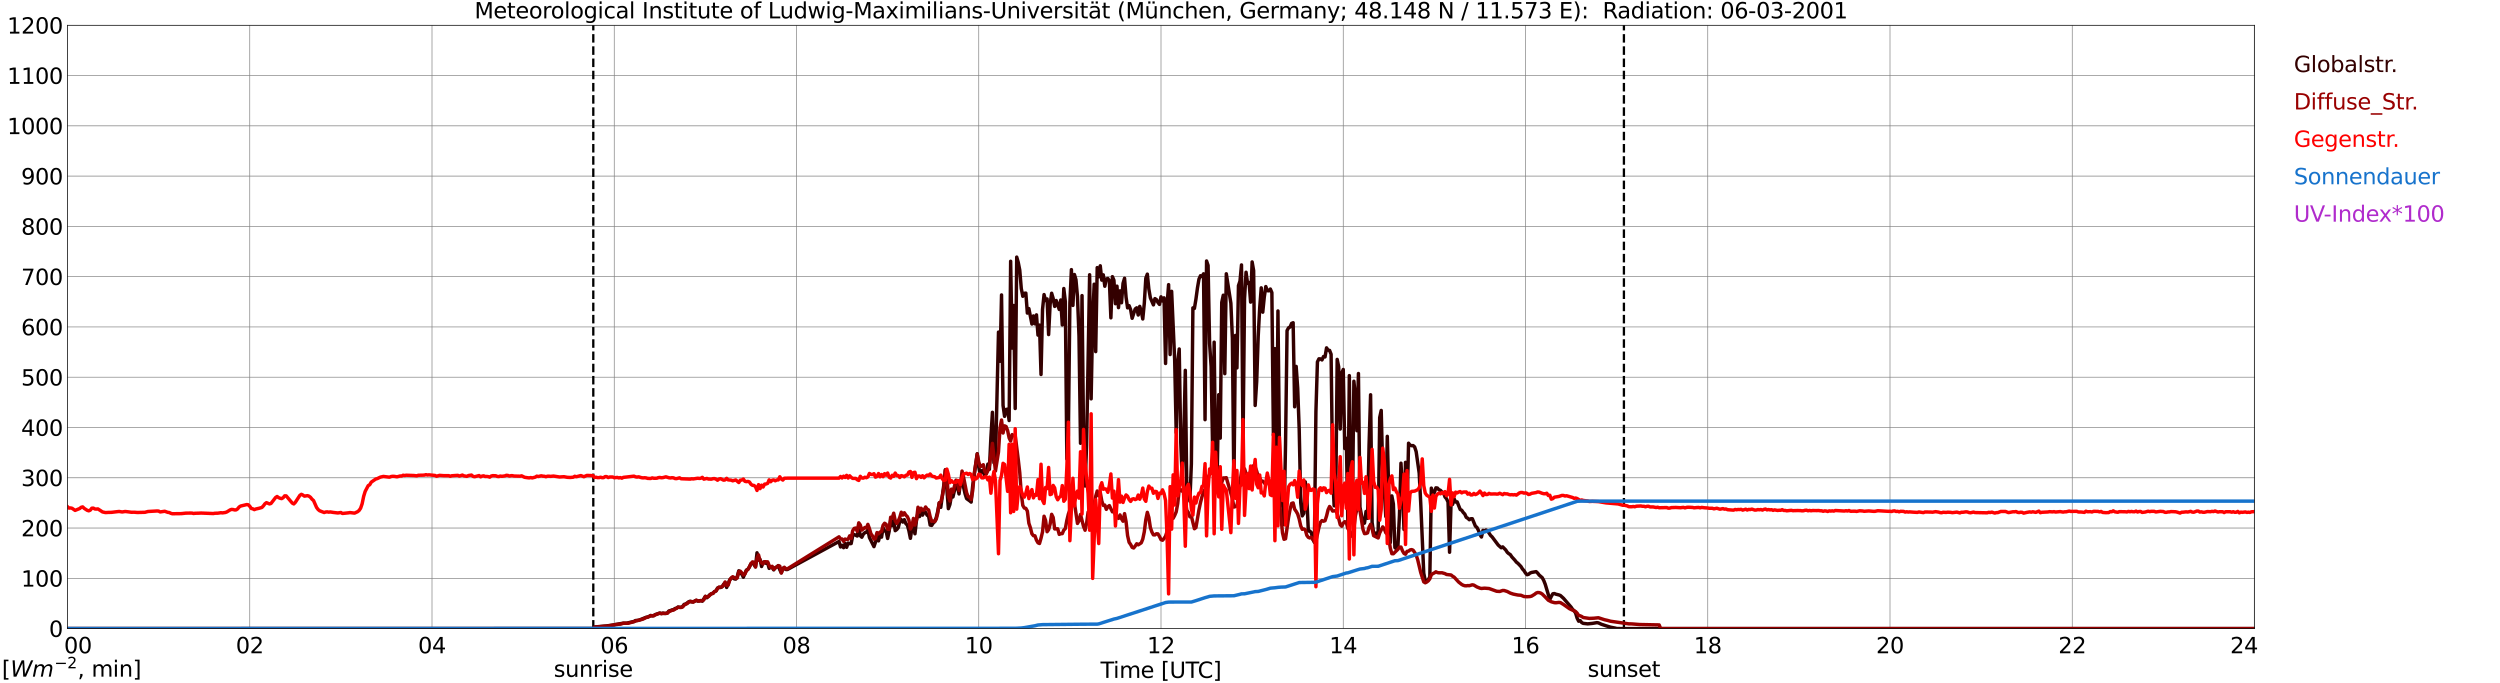<?xml version="1.0" encoding="utf-8" standalone="no"?>
<!DOCTYPE svg PUBLIC "-//W3C//DTD SVG 1.1//EN"
  "http://www.w3.org/Graphics/SVG/1.1/DTD/svg11.dtd">
<svg xmlns:xlink="http://www.w3.org/1999/xlink" width="1085.4pt" height="296.64pt" viewBox="0 0 1085.4 296.64" xmlns="http://www.w3.org/2000/svg" version="1.1">
 <defs>
  <style type="text/css">*{stroke-linejoin: round; stroke-linecap: butt}</style>
 </defs>
 <g id="figure_1">
  <g id="patch_1">
   <path d="M 0 296.64 
L 1085.4 296.64 
L 1085.4 0 
L 0 0 
z
" style="fill: #ffffff"/>
  </g>
  <g id="axes_1">
   <g id="patch_2">
    <path d="M 29.306 272.909 
L 978.814 272.909 
L 978.814 10.976 
L 29.306 10.976 
z
" style="fill: #ffffff"/>
   </g>
   <g id="patch_3">
    <path d="M 978.814 272.909 
L 978.814 272.909 
L 978.814 10.976 
L 978.814 10.976 
z
" clip-path="url(#p5f80c81c35)" style="fill: #d3d3d3; opacity: 0.25; stroke: #d3d3d3; stroke-linejoin: miter"/>
   </g>
   <g id="matplotlib.axis_1">
    <g id="xtick_1">
     <g id="line2d_1">
      <path d="M 29.306 272.909 
L 29.306 10.976 
" clip-path="url(#p5f80c81c35)" style="fill: none; stroke: #808080; stroke-width: 0.3; stroke-linecap: square"/>
     </g>
     <g id="line2d_2"/>
     <g id="text_1">
      <!--    00 -->
      <g transform="translate(18.733 283.627) scale(0.095 -0.095)">
       <defs>
        <path id="DejaVuSans-20" transform="scale(0.016)"/>
        <path id="DejaVuSans-30" d="M 2034 4250 
Q 1547 4250 1301 3770 
Q 1056 3291 1056 2328 
Q 1056 1369 1301 889 
Q 1547 409 2034 409 
Q 2525 409 2770 889 
Q 3016 1369 3016 2328 
Q 3016 3291 2770 3770 
Q 2525 4250 2034 4250 
z
M 2034 4750 
Q 2819 4750 3233 4129 
Q 3647 3509 3647 2328 
Q 3647 1150 3233 529 
Q 2819 -91 2034 -91 
Q 1250 -91 836 529 
Q 422 1150 422 2328 
Q 422 3509 836 4129 
Q 1250 4750 2034 4750 
z
" transform="scale(0.016)"/>
       </defs>
       <use xlink:href="#DejaVuSans-20"/>
       <use xlink:href="#DejaVuSans-20" transform="translate(31.787 0)"/>
       <use xlink:href="#DejaVuSans-20" transform="translate(63.574 0)"/>
       <use xlink:href="#DejaVuSans-30" transform="translate(95.361 0)"/>
       <use xlink:href="#DejaVuSans-30" transform="translate(158.984 0)"/>
      </g>
     </g>
    </g>
    <g id="xtick_2">
     <g id="line2d_3">
      <path d="M 108.431 272.909 
L 108.431 10.976 
" clip-path="url(#p5f80c81c35)" style="fill: none; stroke: #808080; stroke-width: 0.3; stroke-linecap: square"/>
     </g>
     <g id="line2d_4"/>
     <g id="text_2">
      <!-- 02 -->
      <g transform="translate(102.387 283.627) scale(0.095 -0.095)">
       <defs>
        <path id="DejaVuSans-32" d="M 1228 531 
L 3431 531 
L 3431 0 
L 469 0 
L 469 531 
Q 828 903 1448 1529 
Q 2069 2156 2228 2338 
Q 2531 2678 2651 2914 
Q 2772 3150 2772 3378 
Q 2772 3750 2511 3984 
Q 2250 4219 1831 4219 
Q 1534 4219 1204 4116 
Q 875 4013 500 3803 
L 500 4441 
Q 881 4594 1212 4672 
Q 1544 4750 1819 4750 
Q 2544 4750 2975 4387 
Q 3406 4025 3406 3419 
Q 3406 3131 3298 2873 
Q 3191 2616 2906 2266 
Q 2828 2175 2409 1742 
Q 1991 1309 1228 531 
z
" transform="scale(0.016)"/>
       </defs>
       <use xlink:href="#DejaVuSans-30"/>
       <use xlink:href="#DejaVuSans-32" transform="translate(63.623 0)"/>
      </g>
     </g>
    </g>
    <g id="xtick_3">
     <g id="line2d_5">
      <path d="M 187.557 272.909 
L 187.557 10.976 
" clip-path="url(#p5f80c81c35)" style="fill: none; stroke: #808080; stroke-width: 0.3; stroke-linecap: square"/>
     </g>
     <g id="line2d_6"/>
     <g id="text_3">
      <!-- 04 -->
      <g transform="translate(181.513 283.627) scale(0.095 -0.095)">
       <defs>
        <path id="DejaVuSans-34" d="M 2419 4116 
L 825 1625 
L 2419 1625 
L 2419 4116 
z
M 2253 4666 
L 3047 4666 
L 3047 1625 
L 3713 1625 
L 3713 1100 
L 3047 1100 
L 3047 0 
L 2419 0 
L 2419 1100 
L 313 1100 
L 313 1709 
L 2253 4666 
z
" transform="scale(0.016)"/>
       </defs>
       <use xlink:href="#DejaVuSans-30"/>
       <use xlink:href="#DejaVuSans-34" transform="translate(63.623 0)"/>
      </g>
     </g>
    </g>
    <g id="xtick_4">
     <g id="line2d_7">
      <path d="M 266.683 272.909 
L 266.683 10.976 
" clip-path="url(#p5f80c81c35)" style="fill: none; stroke: #808080; stroke-width: 0.3; stroke-linecap: square"/>
     </g>
     <g id="line2d_8"/>
     <g id="text_4">
      <!-- 06 -->
      <g transform="translate(260.638 283.627) scale(0.095 -0.095)">
       <defs>
        <path id="DejaVuSans-36" d="M 2113 2584 
Q 1688 2584 1439 2293 
Q 1191 2003 1191 1497 
Q 1191 994 1439 701 
Q 1688 409 2113 409 
Q 2538 409 2786 701 
Q 3034 994 3034 1497 
Q 3034 2003 2786 2293 
Q 2538 2584 2113 2584 
z
M 3366 4563 
L 3366 3988 
Q 3128 4100 2886 4159 
Q 2644 4219 2406 4219 
Q 1781 4219 1451 3797 
Q 1122 3375 1075 2522 
Q 1259 2794 1537 2939 
Q 1816 3084 2150 3084 
Q 2853 3084 3261 2657 
Q 3669 2231 3669 1497 
Q 3669 778 3244 343 
Q 2819 -91 2113 -91 
Q 1303 -91 875 529 
Q 447 1150 447 2328 
Q 447 3434 972 4092 
Q 1497 4750 2381 4750 
Q 2619 4750 2861 4703 
Q 3103 4656 3366 4563 
z
" transform="scale(0.016)"/>
       </defs>
       <use xlink:href="#DejaVuSans-30"/>
       <use xlink:href="#DejaVuSans-36" transform="translate(63.623 0)"/>
      </g>
     </g>
    </g>
    <g id="xtick_5">
     <g id="line2d_9">
      <path d="M 345.808 272.909 
L 345.808 10.976 
" clip-path="url(#p5f80c81c35)" style="fill: none; stroke: #808080; stroke-width: 0.3; stroke-linecap: square"/>
     </g>
     <g id="line2d_10"/>
     <g id="text_5">
      <!-- 08 -->
      <g transform="translate(339.764 283.627) scale(0.095 -0.095)">
       <defs>
        <path id="DejaVuSans-38" d="M 2034 2216 
Q 1584 2216 1326 1975 
Q 1069 1734 1069 1313 
Q 1069 891 1326 650 
Q 1584 409 2034 409 
Q 2484 409 2743 651 
Q 3003 894 3003 1313 
Q 3003 1734 2745 1975 
Q 2488 2216 2034 2216 
z
M 1403 2484 
Q 997 2584 770 2862 
Q 544 3141 544 3541 
Q 544 4100 942 4425 
Q 1341 4750 2034 4750 
Q 2731 4750 3128 4425 
Q 3525 4100 3525 3541 
Q 3525 3141 3298 2862 
Q 3072 2584 2669 2484 
Q 3125 2378 3379 2068 
Q 3634 1759 3634 1313 
Q 3634 634 3220 271 
Q 2806 -91 2034 -91 
Q 1263 -91 848 271 
Q 434 634 434 1313 
Q 434 1759 690 2068 
Q 947 2378 1403 2484 
z
M 1172 3481 
Q 1172 3119 1398 2916 
Q 1625 2713 2034 2713 
Q 2441 2713 2670 2916 
Q 2900 3119 2900 3481 
Q 2900 3844 2670 4047 
Q 2441 4250 2034 4250 
Q 1625 4250 1398 4047 
Q 1172 3844 1172 3481 
z
" transform="scale(0.016)"/>
       </defs>
       <use xlink:href="#DejaVuSans-30"/>
       <use xlink:href="#DejaVuSans-38" transform="translate(63.623 0)"/>
      </g>
     </g>
    </g>
    <g id="xtick_6">
     <g id="line2d_11">
      <path d="M 424.934 272.909 
L 424.934 10.976 
" clip-path="url(#p5f80c81c35)" style="fill: none; stroke: #808080; stroke-width: 0.3; stroke-linecap: square"/>
     </g>
     <g id="line2d_12"/>
     <g id="text_6">
      <!-- 10 -->
      <g transform="translate(418.89 283.627) scale(0.095 -0.095)">
       <defs>
        <path id="DejaVuSans-31" d="M 794 531 
L 1825 531 
L 1825 4091 
L 703 3866 
L 703 4441 
L 1819 4666 
L 2450 4666 
L 2450 531 
L 3481 531 
L 3481 0 
L 794 0 
L 794 531 
z
" transform="scale(0.016)"/>
       </defs>
       <use xlink:href="#DejaVuSans-31"/>
       <use xlink:href="#DejaVuSans-30" transform="translate(63.623 0)"/>
      </g>
     </g>
    </g>
    <g id="xtick_7">
     <g id="line2d_13">
      <path d="M 504.06 272.909 
L 504.06 10.976 
" clip-path="url(#p5f80c81c35)" style="fill: none; stroke: #808080; stroke-width: 0.3; stroke-linecap: square"/>
     </g>
     <g id="line2d_14"/>
     <g id="text_7">
      <!-- 12 -->
      <g transform="translate(498.015 283.627) scale(0.095 -0.095)">
       <use xlink:href="#DejaVuSans-31"/>
       <use xlink:href="#DejaVuSans-32" transform="translate(63.623 0)"/>
      </g>
     </g>
    </g>
    <g id="xtick_8">
     <g id="line2d_15">
      <path d="M 583.185 272.909 
L 583.185 10.976 
" clip-path="url(#p5f80c81c35)" style="fill: none; stroke: #808080; stroke-width: 0.3; stroke-linecap: square"/>
     </g>
     <g id="line2d_16"/>
     <g id="text_8">
      <!-- 14 -->
      <g transform="translate(577.141 283.627) scale(0.095 -0.095)">
       <use xlink:href="#DejaVuSans-31"/>
       <use xlink:href="#DejaVuSans-34" transform="translate(63.623 0)"/>
      </g>
     </g>
    </g>
    <g id="xtick_9">
     <g id="line2d_17">
      <path d="M 662.311 272.909 
L 662.311 10.976 
" clip-path="url(#p5f80c81c35)" style="fill: none; stroke: #808080; stroke-width: 0.3; stroke-linecap: square"/>
     </g>
     <g id="line2d_18"/>
     <g id="text_9">
      <!-- 16 -->
      <g transform="translate(656.267 283.627) scale(0.095 -0.095)">
       <use xlink:href="#DejaVuSans-31"/>
       <use xlink:href="#DejaVuSans-36" transform="translate(63.623 0)"/>
      </g>
     </g>
    </g>
    <g id="xtick_10">
     <g id="line2d_19">
      <path d="M 741.437 272.909 
L 741.437 10.976 
" clip-path="url(#p5f80c81c35)" style="fill: none; stroke: #808080; stroke-width: 0.3; stroke-linecap: square"/>
     </g>
     <g id="line2d_20"/>
     <g id="text_10">
      <!-- 18 -->
      <g transform="translate(735.392 283.627) scale(0.095 -0.095)">
       <use xlink:href="#DejaVuSans-31"/>
       <use xlink:href="#DejaVuSans-38" transform="translate(63.623 0)"/>
      </g>
     </g>
    </g>
    <g id="xtick_11">
     <g id="line2d_21">
      <path d="M 820.562 272.909 
L 820.562 10.976 
" clip-path="url(#p5f80c81c35)" style="fill: none; stroke: #808080; stroke-width: 0.3; stroke-linecap: square"/>
     </g>
     <g id="line2d_22"/>
     <g id="text_11">
      <!-- 20 -->
      <g transform="translate(814.518 283.627) scale(0.095 -0.095)">
       <use xlink:href="#DejaVuSans-32"/>
       <use xlink:href="#DejaVuSans-30" transform="translate(63.623 0)"/>
      </g>
     </g>
    </g>
    <g id="xtick_12">
     <g id="line2d_23">
      <path d="M 899.688 272.909 
L 899.688 10.976 
" clip-path="url(#p5f80c81c35)" style="fill: none; stroke: #808080; stroke-width: 0.3; stroke-linecap: square"/>
     </g>
     <g id="line2d_24"/>
     <g id="text_12">
      <!-- 22 -->
      <g transform="translate(893.644 283.627) scale(0.095 -0.095)">
       <use xlink:href="#DejaVuSans-32"/>
       <use xlink:href="#DejaVuSans-32" transform="translate(63.623 0)"/>
      </g>
     </g>
    </g>
    <g id="xtick_13">
     <g id="line2d_25">
      <path d="M 978.814 272.909 
L 978.814 10.976 
" clip-path="url(#p5f80c81c35)" style="fill: none; stroke: #808080; stroke-width: 0.3; stroke-linecap: square"/>
     </g>
     <g id="line2d_26"/>
     <g id="text_13">
      <!-- 24    -->
      <g transform="translate(968.241 283.627) scale(0.095 -0.095)">
       <use xlink:href="#DejaVuSans-32"/>
       <use xlink:href="#DejaVuSans-34" transform="translate(63.623 0)"/>
       <use xlink:href="#DejaVuSans-20" transform="translate(127.246 0)"/>
       <use xlink:href="#DejaVuSans-20" transform="translate(159.033 0)"/>
       <use xlink:href="#DejaVuSans-20" transform="translate(190.82 0)"/>
      </g>
     </g>
    </g>
    <g id="text_14">
     <!-- Time [UTC] -->
     <g transform="translate(477.806 294.322) scale(0.095 -0.095)">
      <defs>
       <path id="DejaVuSans-54" d="M -19 4666 
L 3928 4666 
L 3928 4134 
L 2272 4134 
L 2272 0 
L 1638 0 
L 1638 4134 
L -19 4134 
L -19 4666 
z
" transform="scale(0.016)"/>
       <path id="DejaVuSans-69" d="M 603 3500 
L 1178 3500 
L 1178 0 
L 603 0 
L 603 3500 
z
M 603 4863 
L 1178 4863 
L 1178 4134 
L 603 4134 
L 603 4863 
z
" transform="scale(0.016)"/>
       <path id="DejaVuSans-6d" d="M 3328 2828 
Q 3544 3216 3844 3400 
Q 4144 3584 4550 3584 
Q 5097 3584 5394 3201 
Q 5691 2819 5691 2113 
L 5691 0 
L 5113 0 
L 5113 2094 
Q 5113 2597 4934 2840 
Q 4756 3084 4391 3084 
Q 3944 3084 3684 2787 
Q 3425 2491 3425 1978 
L 3425 0 
L 2847 0 
L 2847 2094 
Q 2847 2600 2669 2842 
Q 2491 3084 2119 3084 
Q 1678 3084 1418 2786 
Q 1159 2488 1159 1978 
L 1159 0 
L 581 0 
L 581 3500 
L 1159 3500 
L 1159 2956 
Q 1356 3278 1631 3431 
Q 1906 3584 2284 3584 
Q 2666 3584 2933 3390 
Q 3200 3197 3328 2828 
z
" transform="scale(0.016)"/>
       <path id="DejaVuSans-65" d="M 3597 1894 
L 3597 1613 
L 953 1613 
Q 991 1019 1311 708 
Q 1631 397 2203 397 
Q 2534 397 2845 478 
Q 3156 559 3463 722 
L 3463 178 
Q 3153 47 2828 -22 
Q 2503 -91 2169 -91 
Q 1331 -91 842 396 
Q 353 884 353 1716 
Q 353 2575 817 3079 
Q 1281 3584 2069 3584 
Q 2775 3584 3186 3129 
Q 3597 2675 3597 1894 
z
M 3022 2063 
Q 3016 2534 2758 2815 
Q 2500 3097 2075 3097 
Q 1594 3097 1305 2825 
Q 1016 2553 972 2059 
L 3022 2063 
z
" transform="scale(0.016)"/>
       <path id="DejaVuSans-5b" d="M 550 4863 
L 1875 4863 
L 1875 4416 
L 1125 4416 
L 1125 -397 
L 1875 -397 
L 1875 -844 
L 550 -844 
L 550 4863 
z
" transform="scale(0.016)"/>
       <path id="DejaVuSans-55" d="M 556 4666 
L 1191 4666 
L 1191 1831 
Q 1191 1081 1462 751 
Q 1734 422 2344 422 
Q 2950 422 3222 751 
Q 3494 1081 3494 1831 
L 3494 4666 
L 4128 4666 
L 4128 1753 
Q 4128 841 3676 375 
Q 3225 -91 2344 -91 
Q 1459 -91 1007 375 
Q 556 841 556 1753 
L 556 4666 
z
" transform="scale(0.016)"/>
       <path id="DejaVuSans-43" d="M 4122 4306 
L 4122 3641 
Q 3803 3938 3442 4084 
Q 3081 4231 2675 4231 
Q 1875 4231 1450 3742 
Q 1025 3253 1025 2328 
Q 1025 1406 1450 917 
Q 1875 428 2675 428 
Q 3081 428 3442 575 
Q 3803 722 4122 1019 
L 4122 359 
Q 3791 134 3420 21 
Q 3050 -91 2638 -91 
Q 1578 -91 968 557 
Q 359 1206 359 2328 
Q 359 3453 968 4101 
Q 1578 4750 2638 4750 
Q 3056 4750 3426 4639 
Q 3797 4528 4122 4306 
z
" transform="scale(0.016)"/>
       <path id="DejaVuSans-5d" d="M 1947 4863 
L 1947 -844 
L 622 -844 
L 622 -397 
L 1369 -397 
L 1369 4416 
L 622 4416 
L 622 4863 
L 1947 4863 
z
" transform="scale(0.016)"/>
      </defs>
      <use xlink:href="#DejaVuSans-54"/>
      <use xlink:href="#DejaVuSans-69" transform="translate(57.959 0)"/>
      <use xlink:href="#DejaVuSans-6d" transform="translate(85.742 0)"/>
      <use xlink:href="#DejaVuSans-65" transform="translate(183.154 0)"/>
      <use xlink:href="#DejaVuSans-20" transform="translate(244.678 0)"/>
      <use xlink:href="#DejaVuSans-5b" transform="translate(276.465 0)"/>
      <use xlink:href="#DejaVuSans-55" transform="translate(315.479 0)"/>
      <use xlink:href="#DejaVuSans-54" transform="translate(388.672 0)"/>
      <use xlink:href="#DejaVuSans-43" transform="translate(443.881 0)"/>
      <use xlink:href="#DejaVuSans-5d" transform="translate(513.705 0)"/>
     </g>
    </g>
   </g>
   <g id="matplotlib.axis_2">
    <g id="ytick_1">
     <g id="line2d_27">
      <path d="M 29.306 272.909 
L 978.814 272.909 
" clip-path="url(#p5f80c81c35)" style="fill: none; stroke: #808080; stroke-width: 0.3; stroke-linecap: square"/>
     </g>
     <g id="line2d_28"/>
     <g id="text_15">
      <!-- 0 -->
      <g transform="translate(21.261 276.518) scale(0.095 -0.095)">
       <use xlink:href="#DejaVuSans-30"/>
      </g>
     </g>
    </g>
    <g id="ytick_2">
     <g id="line2d_29">
      <path d="M 29.306 251.081 
L 978.814 251.081 
" clip-path="url(#p5f80c81c35)" style="fill: none; stroke: #808080; stroke-width: 0.3; stroke-linecap: square"/>
     </g>
     <g id="line2d_30"/>
     <g id="text_16">
      <!-- 100 -->
      <g transform="translate(9.173 254.69) scale(0.095 -0.095)">
       <use xlink:href="#DejaVuSans-31"/>
       <use xlink:href="#DejaVuSans-30" transform="translate(63.623 0)"/>
       <use xlink:href="#DejaVuSans-30" transform="translate(127.246 0)"/>
      </g>
     </g>
    </g>
    <g id="ytick_3">
     <g id="line2d_31">
      <path d="M 29.306 229.253 
L 978.814 229.253 
" clip-path="url(#p5f80c81c35)" style="fill: none; stroke: #808080; stroke-width: 0.3; stroke-linecap: square"/>
     </g>
     <g id="line2d_32"/>
     <g id="text_17">
      <!-- 200 -->
      <g transform="translate(9.173 232.863) scale(0.095 -0.095)">
       <use xlink:href="#DejaVuSans-32"/>
       <use xlink:href="#DejaVuSans-30" transform="translate(63.623 0)"/>
       <use xlink:href="#DejaVuSans-30" transform="translate(127.246 0)"/>
      </g>
     </g>
    </g>
    <g id="ytick_4">
     <g id="line2d_33">
      <path d="M 29.306 207.426 
L 978.814 207.426 
" clip-path="url(#p5f80c81c35)" style="fill: none; stroke: #808080; stroke-width: 0.3; stroke-linecap: square"/>
     </g>
     <g id="line2d_34"/>
     <g id="text_18">
      <!-- 300 -->
      <g transform="translate(9.173 211.035) scale(0.095 -0.095)">
       <defs>
        <path id="DejaVuSans-33" d="M 2597 2516 
Q 3050 2419 3304 2112 
Q 3559 1806 3559 1356 
Q 3559 666 3084 287 
Q 2609 -91 1734 -91 
Q 1441 -91 1130 -33 
Q 819 25 488 141 
L 488 750 
Q 750 597 1062 519 
Q 1375 441 1716 441 
Q 2309 441 2620 675 
Q 2931 909 2931 1356 
Q 2931 1769 2642 2001 
Q 2353 2234 1838 2234 
L 1294 2234 
L 1294 2753 
L 1863 2753 
Q 2328 2753 2575 2939 
Q 2822 3125 2822 3475 
Q 2822 3834 2567 4026 
Q 2313 4219 1838 4219 
Q 1578 4219 1281 4162 
Q 984 4106 628 3988 
L 628 4550 
Q 988 4650 1302 4700 
Q 1616 4750 1894 4750 
Q 2613 4750 3031 4423 
Q 3450 4097 3450 3541 
Q 3450 3153 3228 2886 
Q 3006 2619 2597 2516 
z
" transform="scale(0.016)"/>
       </defs>
       <use xlink:href="#DejaVuSans-33"/>
       <use xlink:href="#DejaVuSans-30" transform="translate(63.623 0)"/>
       <use xlink:href="#DejaVuSans-30" transform="translate(127.246 0)"/>
      </g>
     </g>
    </g>
    <g id="ytick_5">
     <g id="line2d_35">
      <path d="M 29.306 185.598 
L 978.814 185.598 
" clip-path="url(#p5f80c81c35)" style="fill: none; stroke: #808080; stroke-width: 0.3; stroke-linecap: square"/>
     </g>
     <g id="line2d_36"/>
     <g id="text_19">
      <!-- 400 -->
      <g transform="translate(9.173 189.207) scale(0.095 -0.095)">
       <use xlink:href="#DejaVuSans-34"/>
       <use xlink:href="#DejaVuSans-30" transform="translate(63.623 0)"/>
       <use xlink:href="#DejaVuSans-30" transform="translate(127.246 0)"/>
      </g>
     </g>
    </g>
    <g id="ytick_6">
     <g id="line2d_37">
      <path d="M 29.306 163.77 
L 978.814 163.77 
" clip-path="url(#p5f80c81c35)" style="fill: none; stroke: #808080; stroke-width: 0.3; stroke-linecap: square"/>
     </g>
     <g id="line2d_38"/>
     <g id="text_20">
      <!-- 500 -->
      <g transform="translate(9.173 167.379) scale(0.095 -0.095)">
       <defs>
        <path id="DejaVuSans-35" d="M 691 4666 
L 3169 4666 
L 3169 4134 
L 1269 4134 
L 1269 2991 
Q 1406 3038 1543 3061 
Q 1681 3084 1819 3084 
Q 2600 3084 3056 2656 
Q 3513 2228 3513 1497 
Q 3513 744 3044 326 
Q 2575 -91 1722 -91 
Q 1428 -91 1123 -41 
Q 819 9 494 109 
L 494 744 
Q 775 591 1075 516 
Q 1375 441 1709 441 
Q 2250 441 2565 725 
Q 2881 1009 2881 1497 
Q 2881 1984 2565 2268 
Q 2250 2553 1709 2553 
Q 1456 2553 1204 2497 
Q 953 2441 691 2322 
L 691 4666 
z
" transform="scale(0.016)"/>
       </defs>
       <use xlink:href="#DejaVuSans-35"/>
       <use xlink:href="#DejaVuSans-30" transform="translate(63.623 0)"/>
       <use xlink:href="#DejaVuSans-30" transform="translate(127.246 0)"/>
      </g>
     </g>
    </g>
    <g id="ytick_7">
     <g id="line2d_39">
      <path d="M 29.306 141.942 
L 978.814 141.942 
" clip-path="url(#p5f80c81c35)" style="fill: none; stroke: #808080; stroke-width: 0.3; stroke-linecap: square"/>
     </g>
     <g id="line2d_40"/>
     <g id="text_21">
      <!-- 600 -->
      <g transform="translate(9.173 145.551) scale(0.095 -0.095)">
       <use xlink:href="#DejaVuSans-36"/>
       <use xlink:href="#DejaVuSans-30" transform="translate(63.623 0)"/>
       <use xlink:href="#DejaVuSans-30" transform="translate(127.246 0)"/>
      </g>
     </g>
    </g>
    <g id="ytick_8">
     <g id="line2d_41">
      <path d="M 29.306 120.114 
L 978.814 120.114 
" clip-path="url(#p5f80c81c35)" style="fill: none; stroke: #808080; stroke-width: 0.3; stroke-linecap: square"/>
     </g>
     <g id="line2d_42"/>
     <g id="text_22">
      <!-- 700 -->
      <g transform="translate(9.173 123.724) scale(0.095 -0.095)">
       <defs>
        <path id="DejaVuSans-37" d="M 525 4666 
L 3525 4666 
L 3525 4397 
L 1831 0 
L 1172 0 
L 2766 4134 
L 525 4134 
L 525 4666 
z
" transform="scale(0.016)"/>
       </defs>
       <use xlink:href="#DejaVuSans-37"/>
       <use xlink:href="#DejaVuSans-30" transform="translate(63.623 0)"/>
       <use xlink:href="#DejaVuSans-30" transform="translate(127.246 0)"/>
      </g>
     </g>
    </g>
    <g id="ytick_9">
     <g id="line2d_43">
      <path d="M 29.306 98.287 
L 978.814 98.287 
" clip-path="url(#p5f80c81c35)" style="fill: none; stroke: #808080; stroke-width: 0.3; stroke-linecap: square"/>
     </g>
     <g id="line2d_44"/>
     <g id="text_23">
      <!-- 800 -->
      <g transform="translate(9.173 101.896) scale(0.095 -0.095)">
       <use xlink:href="#DejaVuSans-38"/>
       <use xlink:href="#DejaVuSans-30" transform="translate(63.623 0)"/>
       <use xlink:href="#DejaVuSans-30" transform="translate(127.246 0)"/>
      </g>
     </g>
    </g>
    <g id="ytick_10">
     <g id="line2d_45">
      <path d="M 29.306 76.459 
L 978.814 76.459 
" clip-path="url(#p5f80c81c35)" style="fill: none; stroke: #808080; stroke-width: 0.3; stroke-linecap: square"/>
     </g>
     <g id="line2d_46"/>
     <g id="text_24">
      <!-- 900 -->
      <g transform="translate(9.173 80.068) scale(0.095 -0.095)">
       <defs>
        <path id="DejaVuSans-39" d="M 703 97 
L 703 672 
Q 941 559 1184 500 
Q 1428 441 1663 441 
Q 2288 441 2617 861 
Q 2947 1281 2994 2138 
Q 2813 1869 2534 1725 
Q 2256 1581 1919 1581 
Q 1219 1581 811 2004 
Q 403 2428 403 3163 
Q 403 3881 828 4315 
Q 1253 4750 1959 4750 
Q 2769 4750 3195 4129 
Q 3622 3509 3622 2328 
Q 3622 1225 3098 567 
Q 2575 -91 1691 -91 
Q 1453 -91 1209 -44 
Q 966 3 703 97 
z
M 1959 2075 
Q 2384 2075 2632 2365 
Q 2881 2656 2881 3163 
Q 2881 3666 2632 3958 
Q 2384 4250 1959 4250 
Q 1534 4250 1286 3958 
Q 1038 3666 1038 3163 
Q 1038 2656 1286 2365 
Q 1534 2075 1959 2075 
z
" transform="scale(0.016)"/>
       </defs>
       <use xlink:href="#DejaVuSans-39"/>
       <use xlink:href="#DejaVuSans-30" transform="translate(63.623 0)"/>
       <use xlink:href="#DejaVuSans-30" transform="translate(127.246 0)"/>
      </g>
     </g>
    </g>
    <g id="ytick_11">
     <g id="line2d_47">
      <path d="M 29.306 54.631 
L 978.814 54.631 
" clip-path="url(#p5f80c81c35)" style="fill: none; stroke: #808080; stroke-width: 0.3; stroke-linecap: square"/>
     </g>
     <g id="line2d_48"/>
     <g id="text_25">
      <!-- 1000 -->
      <g transform="translate(3.128 58.24) scale(0.095 -0.095)">
       <use xlink:href="#DejaVuSans-31"/>
       <use xlink:href="#DejaVuSans-30" transform="translate(63.623 0)"/>
       <use xlink:href="#DejaVuSans-30" transform="translate(127.246 0)"/>
       <use xlink:href="#DejaVuSans-30" transform="translate(190.869 0)"/>
      </g>
     </g>
    </g>
    <g id="ytick_12">
     <g id="line2d_49">
      <path d="M 29.306 32.803 
L 978.814 32.803 
" clip-path="url(#p5f80c81c35)" style="fill: none; stroke: #808080; stroke-width: 0.3; stroke-linecap: square"/>
     </g>
     <g id="line2d_50"/>
     <g id="text_26">
      <!-- 1100 -->
      <g transform="translate(3.128 36.413) scale(0.095 -0.095)">
       <use xlink:href="#DejaVuSans-31"/>
       <use xlink:href="#DejaVuSans-31" transform="translate(63.623 0)"/>
       <use xlink:href="#DejaVuSans-30" transform="translate(127.246 0)"/>
       <use xlink:href="#DejaVuSans-30" transform="translate(190.869 0)"/>
      </g>
     </g>
    </g>
    <g id="ytick_13">
     <g id="line2d_51">
      <path d="M 29.306 10.976 
L 978.814 10.976 
" clip-path="url(#p5f80c81c35)" style="fill: none; stroke: #808080; stroke-width: 0.3; stroke-linecap: square"/>
     </g>
     <g id="line2d_52"/>
     <g id="text_27">
      <!-- 1200 -->
      <g transform="translate(3.128 14.585) scale(0.095 -0.095)">
       <use xlink:href="#DejaVuSans-31"/>
       <use xlink:href="#DejaVuSans-32" transform="translate(63.623 0)"/>
       <use xlink:href="#DejaVuSans-30" transform="translate(127.246 0)"/>
       <use xlink:href="#DejaVuSans-30" transform="translate(190.869 0)"/>
      </g>
     </g>
    </g>
   </g>
   <g id="line2d_53">
    <path d="M 257.583 272.909 
L 257.583 10.976 
" clip-path="url(#p5f80c81c35)" style="fill: none; stroke-dasharray: 3.7,1.6; stroke-dashoffset: 0; stroke: #000000"/>
   </g>
   <g id="line2d_54">
    <path d="M 705.039 272.909 
L 705.039 10.976 
" clip-path="url(#p5f80c81c35)" style="fill: none; stroke-dasharray: 3.7,1.6; stroke-dashoffset: 0; stroke: #000000"/>
   </g>
   <g id="line2d_55">
    <path d="M 29.306 272.909 
L 257.451 272.909 
L 258.111 272.217 
L 261.408 271.916 
L 263.386 271.748 
L 265.364 271.47 
L 270.639 270.547 
L 271.958 270.58 
L 275.255 269.803 
L 275.914 269.412 
L 277.233 269.327 
L 280.53 268.002 
L 281.189 267.873 
L 281.849 267.602 
L 282.508 267.205 
L 283.167 267.413 
L 283.827 267.24 
L 284.486 266.823 
L 286.464 266.149 
L 287.124 266.406 
L 287.783 266.149 
L 288.442 266.317 
L 289.102 266.356 
L 289.761 266.088 
L 290.42 265.243 
L 291.08 265.088 
L 291.739 264.802 
L 292.399 264.697 
L 293.058 264.197 
L 293.717 264.053 
L 294.377 263.532 
L 295.036 263.724 
L 295.696 263.654 
L 296.355 263.324 
L 297.014 262.405 
L 297.674 262.274 
L 298.992 261.279 
L 299.652 261.021 
L 300.311 261.351 
L 300.971 261.266 
L 302.289 260.644 
L 302.949 260.995 
L 304.267 260.733 
L 304.927 261.01 
L 306.246 258.915 
L 306.905 259.52 
L 308.224 258.134 
L 308.883 257.784 
L 309.543 257.568 
L 310.202 256.841 
L 310.861 256.566 
L 311.521 255.279 
L 312.18 255.034 
L 312.839 255.084 
L 313.499 254.735 
L 314.158 253.689 
L 314.818 253.013 
L 315.477 255.049 
L 316.136 253.532 
L 316.796 251.732 
L 317.455 251.103 
L 318.114 250.682 
L 318.774 251.326 
L 319.433 251.419 
L 320.093 250.258 
L 320.752 247.818 
L 321.411 248.975 
L 322.071 249.158 
L 322.73 250.61 
L 324.049 247.503 
L 324.708 247.167 
L 325.368 246.174 
L 326.027 244.758 
L 326.686 244.448 
L 327.346 245.087 
L 328.005 246.12 
L 328.665 240.006 
L 329.324 243.162 
L 329.983 242.9 
L 330.643 245.954 
L 331.302 244.107 
L 331.961 243.915 
L 332.621 244.574 
L 333.28 244.397 
L 333.94 246.759 
L 334.599 246.072 
L 335.258 246.488 
L 335.918 247.423 
L 336.577 246.434 
L 337.236 246.163 
L 337.896 245.565 
L 338.555 247.357 
L 339.215 248.691 
L 339.874 246.707 
L 340.533 246.888 
L 341.193 247.257 
L 341.852 247.263 
L 364.271 235.092 
L 364.93 237.461 
L 365.59 236.742 
L 366.249 237.773 
L 366.909 235.95 
L 367.568 237.611 
L 368.227 235.762 
L 368.887 236.072 
L 369.546 235.985 
L 370.206 232.586 
L 370.865 232.069 
L 372.184 232.724 
L 372.843 228.839 
L 373.502 232.604 
L 374.162 233.239 
L 374.821 231.923 
L 375.481 231.277 
L 376.14 231.106 
L 376.799 229.98 
L 377.459 233.359 
L 379.437 237.321 
L 380.096 235.367 
L 380.756 232.885 
L 381.415 234.824 
L 382.074 232.294 
L 382.734 233.198 
L 383.393 229.122 
L 384.053 230.532 
L 384.712 230.528 
L 385.371 233.774 
L 386.031 230.7 
L 386.69 225.855 
L 387.349 228.249 
L 388.009 225.962 
L 388.668 230.386 
L 389.328 229.912 
L 389.987 229.055 
L 390.646 226.4 
L 391.306 225.621 
L 391.965 226.665 
L 392.624 225.63 
L 393.284 227.335 
L 393.943 227.989 
L 394.603 230.388 
L 395.262 233.713 
L 395.921 229.33 
L 396.581 228.93 
L 397.24 231.744 
L 397.899 225.855 
L 398.559 222.65 
L 399.218 224.279 
L 399.878 221.445 
L 400.537 223.646 
L 401.196 222.065 
L 401.856 222.428 
L 402.515 223.676 
L 403.175 224.095 
L 403.834 227.963 
L 404.493 228.114 
L 405.153 227.103 
L 405.812 226.448 
L 406.471 224.752 
L 407.131 221.952 
L 407.79 218.322 
L 408.45 220.265 
L 409.768 210.58 
L 410.428 203.92 
L 411.746 220.839 
L 412.406 219.04 
L 413.065 215.281 
L 413.725 215.753 
L 414.384 212.989 
L 415.043 210.815 
L 415.703 211.302 
L 416.362 214.443 
L 417.022 209.126 
L 417.681 207.209 
L 418.34 211.499 
L 419 214.395 
L 419.659 216.48 
L 420.978 217.42 
L 421.637 217.984 
L 422.297 210.966 
L 424.275 196.99 
L 424.934 202.757 
L 425.593 206.17 
L 426.253 204.343 
L 426.912 204.208 
L 427.572 206.624 
L 428.231 205.461 
L 428.89 201.497 
L 429.55 203.756 
L 430.209 189.843 
L 430.869 179.008 
L 431.528 200.89 
L 432.187 200.473 
L 433.506 144.18 
L 434.165 156.848 
L 434.825 128.053 
L 435.484 176.02 
L 436.144 180.756 
L 436.803 177.788 
L 437.462 177.628 
L 438.122 182.575 
L 438.781 113.44 
L 439.44 151.125 
L 440.1 132.635 
L 440.759 177.36 
L 441.419 111.623 
L 442.078 113.92 
L 442.737 117.277 
L 443.397 125.266 
L 444.056 128.634 
L 444.716 127.342 
L 445.375 127.261 
L 446.034 135.924 
L 446.694 133.984 
L 448.012 140.681 
L 448.672 137.166 
L 449.331 140.604 
L 449.991 136.706 
L 450.65 145.491 
L 451.309 141.139 
L 451.969 162.587 
L 452.628 134.3 
L 453.287 127.9 
L 453.947 130.509 
L 454.606 129.789 
L 455.266 145.251 
L 455.925 132.074 
L 456.584 127.313 
L 457.244 129.564 
L 457.903 133.032 
L 458.563 130.467 
L 459.881 134.346 
L 460.541 130.245 
L 461.2 141.08 
L 461.859 125.272 
L 462.519 130.889 
L 463.178 199.236 
L 463.838 189.064 
L 464.497 131.65 
L 465.156 117.063 
L 465.816 132.591 
L 466.475 119.191 
L 467.134 121.433 
L 467.794 128.771 
L 468.453 145.865 
L 469.113 192.454 
L 469.772 128.341 
L 470.431 188.405 
L 471.091 210.997 
L 471.75 193.338 
L 473.069 119.283 
L 473.728 173.158 
L 474.388 138.528 
L 475.047 123.386 
L 475.706 152.66 
L 476.366 116.188 
L 477.025 120.193 
L 477.685 115.4 
L 478.344 121.621 
L 479.003 119.326 
L 479.663 124.27 
L 480.322 121.129 
L 480.981 120.916 
L 481.641 121.874 
L 482.3 137.983 
L 482.96 120.117 
L 483.619 121.651 
L 484.278 131.862 
L 484.938 124.24 
L 485.597 133.558 
L 486.256 126.283 
L 486.916 131.441 
L 487.575 123.028 
L 488.235 120.815 
L 488.894 129.064 
L 489.553 133.654 
L 490.213 132.718 
L 490.872 134.407 
L 491.532 138.181 
L 492.85 134.145 
L 493.51 133.646 
L 494.169 136.763 
L 494.828 133.019 
L 495.488 135.149 
L 496.147 138.476 
L 496.807 131.729 
L 497.466 120.793 
L 498.125 119.025 
L 498.785 125.502 
L 499.444 129.306 
L 500.763 132.364 
L 501.422 129.655 
L 502.082 130.068 
L 502.741 131.332 
L 503.4 132.166 
L 504.06 128.881 
L 504.719 130.681 
L 505.379 129.313 
L 506.038 157.807 
L 506.697 132.251 
L 507.357 123.583 
L 508.016 153.928 
L 508.675 126.488 
L 509.994 156.202 
L 510.654 187.833 
L 511.313 157.641 
L 511.972 151.522 
L 512.632 192.201 
L 513.291 207.921 
L 513.95 190.083 
L 514.61 160.791 
L 515.269 213.339 
L 515.929 210.228 
L 516.588 217.589 
L 517.247 201.384 
L 517.907 133.67 
L 518.566 133.899 
L 519.226 129.882 
L 519.885 125.034 
L 520.544 121.186 
L 521.204 119.708 
L 521.863 120.045 
L 522.522 118.881 
L 523.182 182.21 
L 523.841 113.309 
L 524.501 115.234 
L 525.16 149.196 
L 525.819 159.173 
L 526.479 195.604 
L 527.138 148.563 
L 527.797 202.495 
L 528.457 205.424 
L 529.116 171.368 
L 529.776 190.219 
L 530.435 131.295 
L 531.094 128.173 
L 531.754 162.236 
L 532.413 118.868 
L 534.391 131.646 
L 535.051 146.947 
L 535.71 212.509 
L 536.369 145.635 
L 537.029 159.73 
L 537.688 124.017 
L 538.348 122.075 
L 539.007 115.022 
L 539.666 193.475 
L 540.326 129.662 
L 540.985 118.207 
L 541.644 123.039 
L 542.304 122.642 
L 542.963 131.166 
L 543.623 113.725 
L 544.282 117.508 
L 544.941 176.028 
L 545.601 165.695 
L 546.26 146.052 
L 546.919 133.523 
L 547.579 124.973 
L 548.238 135.531 
L 548.898 128.963 
L 549.557 124.415 
L 550.216 126.202 
L 550.876 126.257 
L 551.535 125.484 
L 552.195 127.043 
L 552.854 188.935 
L 553.513 151.357 
L 554.173 209.722 
L 554.832 135.01 
L 555.491 195.388 
L 556.151 219.536 
L 556.81 216.82 
L 557.47 227.769 
L 558.129 192.882 
L 558.788 143.529 
L 559.448 142.307 
L 560.107 141.964 
L 560.766 140.408 
L 561.426 140.12 
L 562.085 176.622 
L 562.745 159.09 
L 563.404 168.498 
L 564.063 186.519 
L 564.723 218.315 
L 565.382 223.967 
L 566.042 222.912 
L 566.701 209.2 
L 567.36 215.703 
L 568.02 230.535 
L 568.679 230.572 
L 569.338 231.299 
L 569.998 234.182 
L 570.657 235.489 
L 571.317 178.809 
L 571.976 157.121 
L 572.635 155.781 
L 573.295 155.818 
L 573.954 156.263 
L 574.613 154.79 
L 575.273 154.973 
L 575.932 151.029 
L 576.592 152.016 
L 577.251 152.127 
L 577.91 153.806 
L 578.57 206.376 
L 579.229 219.59 
L 579.889 219.629 
L 580.548 156.036 
L 581.207 159.278 
L 581.867 186.277 
L 582.526 161.95 
L 583.185 160.415 
L 583.845 194.733 
L 584.504 190.302 
L 585.164 226.049 
L 585.823 163.08 
L 586.482 220.079 
L 587.142 223.971 
L 587.801 165.516 
L 588.46 172.178 
L 589.12 187.001 
L 589.779 162.17 
L 590.439 220.16 
L 591.757 227.315 
L 592.417 227.099 
L 593.076 222.05 
L 593.736 225.025 
L 594.395 193.161 
L 595.054 171.397 
L 595.714 226.776 
L 596.373 231.569 
L 597.032 231.421 
L 597.692 232.054 
L 598.351 230.561 
L 599.011 181.267 
L 599.67 178.2 
L 600.329 204.998 
L 600.989 212.607 
L 601.648 224.222 
L 602.307 189.446 
L 602.967 215.076 
L 603.626 235.531 
L 604.286 215.31 
L 604.945 218.78 
L 605.604 237.716 
L 606.264 238.301 
L 606.923 236.989 
L 607.582 223.844 
L 608.242 201.106 
L 608.901 212.509 
L 609.561 229.893 
L 610.22 200.731 
L 610.879 221.397 
L 611.539 192.425 
L 612.198 193.279 
L 612.858 193.495 
L 613.517 193.454 
L 614.176 194.036 
L 614.836 196.073 
L 616.154 205.406 
L 616.814 218.276 
L 618.133 248.831 
L 618.792 252.21 
L 619.451 252.183 
L 620.111 251.747 
L 620.77 250.413 
L 621.429 211.929 
L 622.089 214.472 
L 622.748 213.86 
L 623.408 211.8 
L 624.067 211.896 
L 624.726 212.647 
L 625.386 212.858 
L 626.045 213.657 
L 626.705 213.86 
L 627.364 215.777 
L 628.023 216.53 
L 628.683 217.988 
L 629.342 239.766 
L 630.001 217.748 
L 630.661 218.979 
L 631.32 216.574 
L 631.98 217.955 
L 632.639 217.896 
L 633.958 221.199 
L 634.617 221.522 
L 635.276 222.498 
L 635.936 223.168 
L 636.595 224.621 
L 637.255 225.021 
L 637.914 225.643 
L 638.573 225.209 
L 639.233 225.217 
L 640.552 228.419 
L 641.211 228.972 
L 641.87 230.253 
L 642.53 232.102 
L 643.189 233.147 
L 643.848 230.255 
L 644.508 230.482 
L 645.167 230.102 
L 645.827 230.415 
L 647.145 232.453 
L 647.805 233.088 
L 650.442 236.62 
L 651.761 237.81 
L 652.42 237.443 
L 653.739 238.79 
L 654.399 239.8 
L 655.058 240.383 
L 655.717 240.789 
L 656.377 241.776 
L 657.695 243.212 
L 658.355 244.063 
L 659.014 244.57 
L 660.333 245.952 
L 660.992 247.021 
L 661.652 247.737 
L 662.311 248.796 
L 662.97 249.518 
L 663.63 249.346 
L 664.289 248.796 
L 664.949 248.536 
L 666.927 248.184 
L 667.586 248.807 
L 668.246 249.66 
L 669.564 250.799 
L 670.224 252.007 
L 670.883 253.683 
L 672.861 260.312 
L 673.521 258.922 
L 674.18 257.8 
L 674.839 257.684 
L 675.499 257.968 
L 676.817 258.293 
L 677.477 258.55 
L 678.796 259.749 
L 682.092 263.571 
L 682.752 264.555 
L 683.411 265.136 
L 684.071 266.192 
L 684.73 268.395 
L 685.389 269.696 
L 686.049 269.44 
L 686.708 270.283 
L 687.368 270.637 
L 689.346 270.853 
L 691.324 270.652 
L 693.302 270.324 
L 693.961 270.427 
L 695.28 271.034 
L 697.258 271.691 
L 699.236 272.3 
L 701.215 272.688 
L 701.874 272.863 
L 703.852 272.909 
L 978.154 272.909 
L 978.154 272.909 
" clip-path="url(#p5f80c81c35)" style="fill: none; stroke: #330000; stroke-width: 1.5; stroke-linecap: square"/>
   </g>
   <g id="line2d_56">
    <path d="M 29.306 272.909 
L 257.451 272.909 
L 258.111 272.28 
L 262.726 271.892 
L 263.386 271.913 
L 264.705 271.623 
L 266.683 271.35 
L 267.342 271.145 
L 268.002 271.125 
L 268.661 270.986 
L 269.32 270.968 
L 270.639 270.602 
L 272.617 270.613 
L 275.255 269.918 
L 275.914 269.608 
L 278.552 268.965 
L 279.211 268.772 
L 280.53 268.094 
L 281.189 267.984 
L 282.508 267.347 
L 283.167 267.295 
L 283.827 267.36 
L 284.486 266.906 
L 285.145 266.74 
L 285.805 266.426 
L 286.464 266.247 
L 287.124 266.4 
L 289.761 266.24 
L 290.42 265.566 
L 291.739 264.996 
L 292.399 264.867 
L 294.377 263.684 
L 295.036 263.63 
L 295.696 263.759 
L 296.355 263.516 
L 297.014 262.761 
L 297.674 262.287 
L 298.333 262.076 
L 298.992 261.443 
L 299.652 261.224 
L 300.311 261.144 
L 300.971 261.438 
L 302.289 260.591 
L 303.608 261.015 
L 304.267 260.766 
L 304.927 260.792 
L 305.586 260.412 
L 306.246 258.928 
L 306.905 259.208 
L 307.564 259.024 
L 308.883 257.725 
L 309.543 257.656 
L 310.202 256.83 
L 310.861 256.588 
L 311.521 255.56 
L 312.18 254.892 
L 312.839 254.894 
L 313.499 254.768 
L 314.158 254.039 
L 314.818 252.668 
L 315.477 254.194 
L 316.136 254.037 
L 316.796 251.941 
L 317.455 250.909 
L 318.114 250.402 
L 319.433 251.118 
L 320.093 250.93 
L 320.752 248.191 
L 321.411 247.992 
L 322.071 248.711 
L 322.73 249.656 
L 323.39 249.241 
L 324.049 247.8 
L 324.708 247.235 
L 325.368 246.093 
L 326.027 244.727 
L 326.686 243.948 
L 327.346 244.077 
L 328.005 246.128 
L 328.665 242.352 
L 329.324 240.907 
L 329.983 243.435 
L 330.643 244.371 
L 331.302 244.823 
L 331.961 243.867 
L 333.28 243.93 
L 333.94 245.535 
L 334.599 246.349 
L 335.258 245.869 
L 335.918 247.137 
L 337.896 245.633 
L 338.555 245.801 
L 339.215 248.761 
L 339.874 247.019 
L 340.533 246.288 
L 341.193 246.945 
L 341.852 246.969 
L 364.271 233.067 
L 364.93 233.97 
L 365.59 234.01 
L 366.249 235.025 
L 366.909 234.031 
L 367.568 234.223 
L 368.227 234.123 
L 368.887 232.639 
L 369.546 233.774 
L 370.206 230.428 
L 370.865 229.41 
L 371.524 229.26 
L 372.184 230.698 
L 372.843 226.994 
L 373.502 227.915 
L 374.162 230.155 
L 374.821 229.659 
L 375.481 229.015 
L 376.14 229.251 
L 376.799 227.664 
L 377.459 229.467 
L 378.118 231.737 
L 378.777 232.637 
L 379.437 234.075 
L 380.096 233.739 
L 380.756 231.227 
L 381.415 231.755 
L 382.074 231.024 
L 382.734 230.698 
L 383.393 228.07 
L 384.053 227.18 
L 384.712 227.616 
L 385.371 229.771 
L 386.031 229.847 
L 386.69 224.569 
L 387.349 224.918 
L 388.009 222.814 
L 388.668 226.047 
L 389.328 227.258 
L 389.987 226.208 
L 390.646 224.608 
L 391.306 222.388 
L 391.965 223.637 
L 392.624 222.622 
L 393.284 223.665 
L 393.943 224.307 
L 394.603 225.783 
L 395.262 229.681 
L 395.921 228.371 
L 396.581 225.075 
L 397.24 227.963 
L 397.899 225.763 
L 398.559 220.221 
L 399.218 222.364 
L 399.878 220.653 
L 400.537 221.443 
L 401.196 221.419 
L 401.856 220.116 
L 402.515 221.061 
L 403.175 221.404 
L 403.834 224.329 
L 404.493 226.337 
L 405.153 226.204 
L 405.812 226.446 
L 406.471 225.433 
L 407.131 222.784 
L 407.79 218.298 
L 408.45 217.942 
L 409.109 215.478 
L 409.768 211.763 
L 410.428 204.193 
L 411.087 206.452 
L 411.746 215.482 
L 412.406 217.527 
L 413.065 212.365 
L 413.725 213.723 
L 415.043 208.471 
L 415.703 209.281 
L 416.362 212.946 
L 417.022 210.176 
L 417.681 204.518 
L 418.34 207.094 
L 419.659 213.913 
L 420.318 215.589 
L 420.978 215.812 
L 421.637 216.877 
L 422.297 213.07 
L 422.956 205.727 
L 424.275 197.142 
L 424.934 200.521 
L 425.593 202.604 
L 426.253 202.305 
L 426.912 201.77 
L 427.572 204.642 
L 428.231 205.629 
L 428.89 204.387 
L 429.55 202.366 
L 430.869 192.511 
L 432.187 204.479 
L 433.506 196.204 
L 434.165 185.788 
L 434.825 182.35 
L 435.484 187.988 
L 436.144 184.877 
L 436.803 185.192 
L 437.462 186.903 
L 438.122 190.107 
L 438.781 191.498 
L 439.44 188.686 
L 440.1 189.191 
L 440.759 189.02 
L 442.078 199.458 
L 442.737 205.182 
L 443.397 214.323 
L 444.056 219.424 
L 444.716 220.564 
L 445.375 220.703 
L 446.034 221.895 
L 446.694 227.184 
L 447.353 229.105 
L 448.012 231.746 
L 448.672 232.569 
L 449.331 232.637 
L 449.991 234.503 
L 450.65 235.662 
L 451.309 235.965 
L 451.969 233.671 
L 452.628 230.884 
L 453.287 224.137 
L 453.947 225.929 
L 454.606 230.847 
L 455.266 229.954 
L 455.925 227.531 
L 456.584 223.303 
L 457.244 224.661 
L 457.903 229.642 
L 459.222 229.581 
L 459.881 231.999 
L 460.541 231.726 
L 461.2 231.676 
L 461.859 230.146 
L 462.519 229.504 
L 463.178 225.944 
L 463.838 223.2 
L 465.156 219.728 
L 465.816 217.082 
L 466.475 218.335 
L 467.794 227.252 
L 468.453 226.069 
L 469.113 223.349 
L 470.431 228.561 
L 471.091 230.205 
L 471.75 227.239 
L 472.409 222.312 
L 473.069 222.963 
L 473.728 220.594 
L 474.388 220.164 
L 475.047 218.555 
L 475.706 215.463 
L 476.366 213.171 
L 477.025 215.249 
L 477.685 213.747 
L 478.344 217.447 
L 479.003 219.42 
L 479.663 219.295 
L 480.322 221.14 
L 480.981 220.011 
L 481.641 219.507 
L 482.96 222.225 
L 483.619 221.808 
L 484.278 223.432 
L 484.938 224.434 
L 485.597 225.071 
L 486.256 223.561 
L 486.916 225.237 
L 487.575 226.291 
L 488.235 223.006 
L 488.894 226.525 
L 489.553 232.558 
L 490.213 235.452 
L 490.872 236.376 
L 491.532 237.629 
L 492.191 237.908 
L 492.85 237.096 
L 493.51 236.081 
L 494.169 236.537 
L 495.488 235.679 
L 496.147 234.055 
L 496.807 230.901 
L 497.466 225.623 
L 498.125 222.439 
L 498.785 224.674 
L 499.444 229.042 
L 500.103 230.982 
L 500.763 232.202 
L 501.422 232.242 
L 502.082 231.729 
L 502.741 231.801 
L 503.4 232.925 
L 504.06 234.291 
L 504.719 234.557 
L 505.379 233.798 
L 506.038 232.787 
L 506.697 230.759 
L 507.357 227.725 
L 508.016 223.067 
L 508.675 223.187 
L 509.335 225.025 
L 509.994 223.796 
L 510.654 222.242 
L 511.313 218.665 
L 511.972 212.461 
L 512.632 212.562 
L 513.291 213.262 
L 513.95 213.55 
L 514.61 217.082 
L 515.269 221.513 
L 515.929 222.513 
L 516.588 224.375 
L 517.247 224.132 
L 518.566 229.552 
L 519.226 229.042 
L 520.544 221.312 
L 521.204 218.191 
L 521.863 215.633 
L 522.522 213.52 
L 523.182 212.45 
L 523.841 210.331 
L 524.501 207.214 
L 525.819 204.765 
L 526.479 202.746 
L 527.138 203.542 
L 527.797 206.978 
L 528.457 211.651 
L 529.116 210.119 
L 529.776 210.608 
L 530.435 209.456 
L 531.094 207.495 
L 531.754 207.5 
L 532.413 207.391 
L 535.051 216.462 
L 535.71 220.145 
L 536.369 219.95 
L 537.029 219.579 
L 537.688 215.615 
L 538.348 209.56 
L 539.007 204.889 
L 539.666 203.176 
L 540.326 203.551 
L 540.985 205.551 
L 541.644 206.135 
L 542.304 206.354 
L 543.623 202.512 
L 544.282 202.176 
L 544.941 202.722 
L 545.601 204.549 
L 546.26 206.786 
L 546.919 207.493 
L 547.579 208.814 
L 548.238 208.886 
L 549.557 210.383 
L 550.216 208.726 
L 550.876 209.39 
L 552.195 208.895 
L 552.854 211.534 
L 553.513 215.34 
L 554.173 217.471 
L 554.832 216.377 
L 555.491 217.879 
L 556.81 231.349 
L 557.47 234.132 
L 558.129 233.905 
L 559.448 224.584 
L 560.107 221.116 
L 560.766 218.569 
L 561.426 218.352 
L 562.085 221.072 
L 562.745 222.009 
L 563.404 223.185 
L 564.063 225.35 
L 564.723 228.339 
L 565.382 229.808 
L 566.042 229.655 
L 566.701 230.011 
L 567.36 232.403 
L 568.02 233.3 
L 568.679 233.564 
L 569.338 233.239 
L 570.657 235.046 
L 571.317 234.95 
L 572.635 229.004 
L 573.295 226.734 
L 573.954 226.016 
L 574.613 226.296 
L 575.273 226.071 
L 575.932 224.047 
L 576.592 221.339 
L 577.251 219.904 
L 577.91 220.732 
L 578.57 221.884 
L 579.889 221.71 
L 580.548 222.925 
L 581.207 225.143 
L 581.867 227.797 
L 582.526 228.474 
L 583.185 227.134 
L 583.845 226.488 
L 584.504 226.763 
L 585.164 229.402 
L 585.823 230.443 
L 586.482 231.877 
L 587.142 232.901 
L 587.801 229.284 
L 588.46 223.921 
L 589.12 220.985 
L 589.779 220.09 
L 590.439 221.638 
L 591.757 229.856 
L 592.417 231.672 
L 593.076 231.628 
L 593.736 231.357 
L 594.395 228.937 
L 595.054 227.627 
L 595.714 229.448 
L 596.373 232.562 
L 598.351 233.556 
L 599.011 231.379 
L 600.329 228.753 
L 600.989 229.546 
L 601.648 231.296 
L 602.307 231.886 
L 602.967 233.759 
L 603.626 238.061 
L 604.286 240.39 
L 604.945 240.414 
L 606.923 238.482 
L 607.582 237.561 
L 608.242 237.515 
L 608.901 239.154 
L 609.561 240.27 
L 610.22 240.615 
L 610.879 239.375 
L 611.539 239.281 
L 612.198 238.757 
L 612.858 238.609 
L 613.517 238.879 
L 614.176 239.822 
L 614.836 240.979 
L 615.495 242.976 
L 616.814 248.549 
L 618.133 252.622 
L 618.792 253.024 
L 619.451 252.688 
L 620.111 252.157 
L 620.77 251.286 
L 621.429 249.533 
L 622.089 249.051 
L 622.748 248.726 
L 623.408 248.257 
L 624.067 248.584 
L 624.726 248.691 
L 626.045 248.669 
L 627.364 249.051 
L 628.023 249.411 
L 630.001 249.634 
L 630.661 250.182 
L 631.32 250.559 
L 633.298 252.716 
L 634.617 253.746 
L 635.276 254.095 
L 635.936 254.301 
L 636.595 254.338 
L 637.255 254.24 
L 637.914 254.294 
L 639.233 253.892 
L 639.892 254.037 
L 641.211 254.825 
L 642.53 255.355 
L 643.189 255.49 
L 644.508 255.359 
L 646.486 255.514 
L 649.783 256.7 
L 651.102 256.791 
L 652.42 256.359 
L 653.08 256.383 
L 654.399 256.811 
L 655.717 257.505 
L 657.036 257.944 
L 659.014 258.339 
L 660.333 258.441 
L 661.652 258.985 
L 662.97 259.081 
L 664.289 258.996 
L 664.949 258.826 
L 666.267 258.016 
L 666.927 257.494 
L 667.586 257.241 
L 668.246 257.282 
L 668.905 257.492 
L 669.564 257.902 
L 670.883 259.201 
L 672.202 260.585 
L 673.521 261.272 
L 674.839 261.648 
L 675.499 261.7 
L 676.817 261.541 
L 677.477 261.624 
L 678.796 262.431 
L 681.433 264.291 
L 684.071 265.524 
L 684.73 266.199 
L 685.389 267.207 
L 686.049 267.36 
L 686.708 267.655 
L 687.368 268.102 
L 690.005 268.484 
L 691.983 268.404 
L 693.961 268.201 
L 696.599 269.056 
L 697.918 269.351 
L 699.236 269.715 
L 707.149 270.853 
L 708.468 270.874 
L 711.765 271.139 
L 719.018 271.291 
L 720.337 271.313 
L 720.996 272.909 
L 978.154 272.909 
L 978.154 272.909 
" clip-path="url(#p5f80c81c35)" style="fill: none; stroke: #990000; stroke-width: 1.5; stroke-linecap: square"/>
   </g>
   <g id="line2d_57">
    <path d="M 29.306 219.996 
L 29.965 220.592 
L 30.625 220.527 
L 31.284 220.677 
L 32.603 221.592 
L 34.581 220.786 
L 35.24 220.245 
L 35.9 220.075 
L 36.559 220.714 
L 37.878 221.568 
L 38.537 221.773 
L 39.197 221.487 
L 39.856 220.655 
L 40.515 220.59 
L 41.175 220.976 
L 41.834 221.024 
L 42.493 220.946 
L 43.812 221.797 
L 44.472 222.247 
L 45.79 222.543 
L 47.109 222.467 
L 48.428 222.441 
L 50.406 222.199 
L 51.725 222.057 
L 53.043 222.277 
L 54.362 222.07 
L 55.681 222.22 
L 57 222.399 
L 58.319 222.388 
L 59.637 222.5 
L 62.934 222.417 
L 64.253 222.07 
L 68.209 221.845 
L 68.869 221.893 
L 69.528 222.266 
L 71.506 221.965 
L 72.825 222.441 
L 73.484 222.522 
L 74.144 222.849 
L 74.803 223.052 
L 76.781 223.017 
L 78.759 222.993 
L 80.737 222.775 
L 82.716 222.76 
L 83.375 222.768 
L 84.034 222.932 
L 84.694 222.838 
L 86.013 222.81 
L 87.331 222.751 
L 92.606 222.956 
L 93.266 222.834 
L 94.584 222.799 
L 95.903 222.602 
L 96.563 222.683 
L 97.881 222.491 
L 98.541 222.236 
L 99.86 221.404 
L 100.519 221.162 
L 101.178 221.21 
L 101.838 221.393 
L 102.497 221.38 
L 103.156 220.939 
L 103.816 220.125 
L 104.475 219.706 
L 107.113 219.068 
L 107.772 219.14 
L 108.431 219.782 
L 109.091 220.745 
L 109.75 220.911 
L 110.41 221.26 
L 111.069 220.989 
L 112.388 220.695 
L 113.707 220.321 
L 114.366 219.619 
L 115.025 218.721 
L 115.685 218.235 
L 117.003 218.785 
L 117.663 218.58 
L 119.641 216.013 
L 120.3 215.567 
L 120.96 216.054 
L 121.619 216.329 
L 122.278 216.475 
L 122.938 216.085 
L 123.597 215.27 
L 124.257 215.297 
L 126.235 217.647 
L 126.894 218.418 
L 127.553 218.783 
L 128.213 218.108 
L 130.191 215.065 
L 130.85 214.616 
L 131.51 214.939 
L 132.169 215.406 
L 133.488 215.194 
L 134.147 215.417 
L 134.807 215.917 
L 135.466 216.742 
L 136.125 217.32 
L 137.444 220.313 
L 138.104 221.205 
L 138.763 221.751 
L 140.741 222.515 
L 141.4 222.29 
L 142.06 222.231 
L 142.719 222.36 
L 143.379 222.264 
L 144.697 222.476 
L 146.676 222.707 
L 147.994 222.506 
L 148.654 222.925 
L 151.291 222.65 
L 151.951 222.539 
L 153.929 222.781 
L 155.247 222.161 
L 155.907 221.618 
L 156.566 220.64 
L 157.226 218.71 
L 157.885 215.504 
L 158.544 213.352 
L 159.863 210.839 
L 160.523 210.46 
L 161.182 209.325 
L 163.16 207.96 
L 163.819 207.781 
L 165.138 207.148 
L 166.457 206.849 
L 169.094 207.175 
L 169.754 206.902 
L 170.413 206.788 
L 171.073 206.808 
L 172.391 207.011 
L 173.71 206.657 
L 174.37 206.683 
L 175.029 206.328 
L 175.688 206.456 
L 176.348 206.317 
L 179.645 206.445 
L 180.963 206.583 
L 181.623 206.345 
L 183.601 206.297 
L 184.26 206.269 
L 184.92 206.077 
L 185.579 206.24 
L 186.238 206.155 
L 188.876 206.428 
L 189.535 206.758 
L 190.854 206.373 
L 192.832 206.526 
L 194.81 206.504 
L 195.47 206.775 
L 196.129 206.559 
L 198.767 206.376 
L 199.426 206.688 
L 200.745 206.253 
L 201.404 206.592 
L 202.723 206.821 
L 203.382 206.461 
L 204.701 206.253 
L 205.36 206.806 
L 206.02 206.991 
L 207.998 206.467 
L 208.657 207.02 
L 209.317 206.707 
L 209.976 206.576 
L 210.635 206.886 
L 211.295 206.841 
L 211.954 206.917 
L 212.614 207.161 
L 213.273 206.668 
L 213.932 206.513 
L 215.251 206.561 
L 215.91 206.845 
L 216.57 206.915 
L 217.229 206.679 
L 217.889 206.797 
L 219.207 206.614 
L 219.867 206.343 
L 220.526 206.421 
L 221.186 206.701 
L 221.845 206.522 
L 222.504 206.526 
L 223.164 206.668 
L 225.801 206.744 
L 226.461 206.583 
L 227.779 207.227 
L 229.098 207.415 
L 229.757 207.482 
L 230.417 207.343 
L 231.076 207.491 
L 232.395 207.157 
L 233.054 206.727 
L 233.714 206.88 
L 235.033 206.568 
L 235.692 206.734 
L 236.351 206.769 
L 237.011 206.98 
L 237.67 206.762 
L 238.329 206.738 
L 238.989 206.825 
L 240.308 206.686 
L 242.945 207.089 
L 244.264 206.996 
L 244.923 206.976 
L 246.242 207.227 
L 247.561 207.297 
L 248.88 207.185 
L 249.539 206.779 
L 250.198 206.991 
L 252.176 206.469 
L 253.495 206.972 
L 254.814 206.406 
L 257.451 206.504 
L 258.111 207.305 
L 258.77 207.175 
L 259.43 207.373 
L 260.089 207.364 
L 260.748 207.179 
L 261.408 207.399 
L 262.067 207.364 
L 262.726 206.917 
L 263.386 206.921 
L 264.045 207.338 
L 264.705 207.1 
L 266.023 207.094 
L 266.683 207.419 
L 268.002 207.273 
L 268.661 207.504 
L 269.32 207.338 
L 269.98 207.611 
L 270.639 207.253 
L 271.958 207.109 
L 275.255 206.723 
L 275.914 207.02 
L 276.573 207.131 
L 277.233 207.006 
L 278.552 207.402 
L 279.211 207.474 
L 279.87 207.415 
L 280.53 207.489 
L 281.189 207.692 
L 282.508 207.746 
L 283.167 207.471 
L 283.827 207.642 
L 285.145 207.631 
L 285.805 207.377 
L 286.464 207.295 
L 287.124 207.423 
L 287.783 207.371 
L 289.102 207.015 
L 290.42 207.432 
L 291.08 207.506 
L 291.739 207.399 
L 292.399 207.463 
L 293.058 207.768 
L 293.717 207.805 
L 295.036 207.452 
L 295.696 207.853 
L 299.652 208.015 
L 300.311 207.862 
L 300.971 207.938 
L 302.949 207.62 
L 303.608 207.722 
L 304.267 207.646 
L 304.927 207.249 
L 305.586 208.03 
L 306.905 207.711 
L 307.564 207.982 
L 308.883 208.032 
L 309.543 207.812 
L 310.202 207.781 
L 310.861 208.019 
L 311.521 208.495 
L 312.18 207.982 
L 312.839 207.816 
L 314.158 208.482 
L 314.818 208.364 
L 315.477 207.681 
L 316.136 208.342 
L 317.455 208.469 
L 318.114 208.757 
L 319.433 208.371 
L 320.752 209.493 
L 321.411 208.465 
L 322.071 208.423 
L 322.73 207.986 
L 323.39 208.951 
L 324.049 209.117 
L 324.708 209.004 
L 325.368 209.239 
L 326.027 210.235 
L 326.686 210.704 
L 327.346 210.741 
L 328.005 211.335 
L 328.665 212.933 
L 329.324 210.422 
L 329.983 212.145 
L 330.643 210.649 
L 331.302 211.448 
L 331.961 210.189 
L 332.621 210.126 
L 333.28 209.855 
L 333.94 208.334 
L 334.599 209.15 
L 335.258 208.48 
L 335.918 208.362 
L 336.577 208.744 
L 337.236 208.375 
L 337.896 208.364 
L 338.555 207 
L 339.215 207.984 
L 339.874 208.421 
L 340.533 207.631 
L 341.852 207.596 
L 364.271 207.589 
L 364.93 206.869 
L 365.59 207.522 
L 366.249 206.731 
L 366.909 207.308 
L 367.568 206.384 
L 368.227 207.537 
L 368.887 206.574 
L 369.546 207.242 
L 370.206 207.716 
L 371.524 207.694 
L 372.184 208.283 
L 372.843 208.578 
L 373.502 206.799 
L 374.162 207.522 
L 374.821 207.598 
L 375.481 207.194 
L 376.14 207.417 
L 376.799 207.054 
L 377.459 205.566 
L 378.118 205.967 
L 378.777 206.02 
L 379.437 205.664 
L 380.096 207.159 
L 380.756 206.862 
L 381.415 205.59 
L 382.074 206.993 
L 382.734 206.022 
L 383.393 206.952 
L 384.053 205.647 
L 384.712 206.33 
L 385.371 205.376 
L 386.031 207.181 
L 386.69 207.548 
L 387.349 206.349 
L 388.009 206.812 
L 388.668 205.391 
L 389.328 206.469 
L 389.987 206.472 
L 390.646 207.312 
L 391.306 206.5 
L 391.965 206.666 
L 392.624 207.017 
L 393.284 206.352 
L 393.943 206.264 
L 394.603 204.966 
L 395.262 204.706 
L 395.921 207.266 
L 396.581 205.182 
L 397.24 205.035 
L 397.899 207.801 
L 398.559 206.69 
L 399.218 206.651 
L 399.878 207.266 
L 400.537 206.535 
L 401.196 207.45 
L 401.856 206.74 
L 402.515 206.273 
L 403.175 206.452 
L 403.834 205.791 
L 404.493 206.614 
L 405.153 206.895 
L 405.812 206.963 
L 406.471 207.548 
L 407.79 207.297 
L 408.45 206.288 
L 409.109 207.888 
L 409.768 208.587 
L 410.428 208.397 
L 411.087 203.667 
L 411.746 205.952 
L 412.406 209.543 
L 413.065 208.657 
L 413.725 209.368 
L 415.043 209.381 
L 415.703 208.63 
L 416.362 208.774 
L 417.022 210.326 
L 417.681 207.388 
L 418.34 205.802 
L 419.659 205.45 
L 420.318 205.998 
L 420.978 205.579 
L 421.637 205.981 
L 422.297 208.22 
L 422.956 207.41 
L 423.615 207.949 
L 424.275 207.482 
L 424.934 205.867 
L 425.593 206.042 
L 426.253 207.469 
L 426.912 207.491 
L 427.572 207.024 
L 428.231 207.006 
L 428.89 208.349 
L 429.55 207.142 
L 430.209 214.129 
L 430.869 208.211 
L 431.528 204.706 
L 432.187 208.587 
L 433.506 240.401 
L 434.165 208.639 
L 434.825 206.389 
L 435.484 201.159 
L 436.144 201.641 
L 437.462 213.336 
L 438.122 192.899 
L 438.781 222.626 
L 439.44 192.864 
L 440.1 222.037 
L 440.759 186.124 
L 441.419 221.039 
L 442.078 213.867 
L 442.737 211.261 
L 444.056 214.998 
L 444.716 215.829 
L 445.375 214.157 
L 446.034 211.431 
L 446.694 216.467 
L 447.353 214.083 
L 448.012 212.562 
L 448.672 216.159 
L 449.331 214.775 
L 449.991 215.03 
L 450.65 208.238 
L 451.309 216.528 
L 451.969 201.552 
L 452.628 217.209 
L 453.287 218.599 
L 453.947 211.625 
L 454.606 212.136 
L 455.266 202.955 
L 455.925 214.74 
L 456.584 214.472 
L 457.244 210.752 
L 457.903 211.85 
L 458.563 215.657 
L 459.222 216.977 
L 459.881 215.925 
L 460.541 215.428 
L 461.2 210.828 
L 461.859 217.628 
L 462.519 216.794 
L 463.178 202.973 
L 463.838 183.288 
L 464.497 234.752 
L 465.816 207.65 
L 466.475 219.658 
L 467.134 214.596 
L 467.794 213.197 
L 468.453 216.283 
L 469.113 196.143 
L 469.772 223.187 
L 470.431 186.445 
L 471.091 200.633 
L 472.409 214.255 
L 473.069 230.203 
L 473.728 179.663 
L 474.388 251.118 
L 475.706 216.907 
L 477.025 235.981 
L 477.685 211.435 
L 478.344 209.584 
L 479.003 212.418 
L 479.663 212.228 
L 480.322 212.42 
L 480.981 213.74 
L 481.641 210.732 
L 482.3 205.769 
L 482.96 216.246 
L 483.619 213.243 
L 484.278 228.367 
L 485.597 208.244 
L 486.256 217.988 
L 486.916 215.404 
L 487.575 218.147 
L 488.235 216.216 
L 488.894 214.882 
L 489.553 215.454 
L 490.213 216.892 
L 490.872 217.685 
L 491.532 216.696 
L 492.191 216.528 
L 492.85 216.903 
L 493.51 216.626 
L 494.169 214.93 
L 494.828 216.744 
L 495.488 215.089 
L 496.147 211.905 
L 496.807 216.643 
L 497.466 217.645 
L 498.125 213.402 
L 498.785 211.031 
L 499.444 211.931 
L 500.103 211.977 
L 500.763 214.162 
L 501.422 213.33 
L 502.082 213.43 
L 502.741 216.403 
L 503.4 214.098 
L 504.06 214.295 
L 504.719 212.675 
L 505.379 214.277 
L 506.038 217.279 
L 506.697 233.193 
L 507.357 257.837 
L 508.016 211.276 
L 508.675 229.738 
L 509.335 206.162 
L 509.994 219.247 
L 510.654 186.517 
L 511.313 215.275 
L 511.972 211.564 
L 512.632 208.759 
L 513.291 201.061 
L 513.95 216.493 
L 514.61 237.151 
L 515.269 211.472 
L 515.929 210.257 
L 516.588 213.502 
L 517.247 221.061 
L 517.907 223.622 
L 518.566 215.823 
L 519.226 218.396 
L 519.885 215.836 
L 520.544 214.096 
L 521.204 213.878 
L 521.863 211.16 
L 522.522 210.986 
L 523.182 201.303 
L 523.841 232.665 
L 524.501 212.136 
L 525.16 203.61 
L 525.819 205.481 
L 526.479 192.017 
L 527.138 231.744 
L 527.797 196.311 
L 528.457 209.366 
L 529.116 215.724 
L 529.776 202.632 
L 530.435 229.801 
L 531.094 210.612 
L 531.754 211.872 
L 532.413 212.751 
L 534.391 231.257 
L 535.051 213.312 
L 535.71 200.006 
L 536.369 216.392 
L 537.029 204.26 
L 537.688 227.236 
L 538.348 211.156 
L 539.007 210.422 
L 539.666 182.14 
L 540.326 223.766 
L 540.985 211.798 
L 541.644 205.751 
L 542.304 212.129 
L 542.963 202.353 
L 543.623 212.725 
L 544.282 205.118 
L 544.941 199.495 
L 545.601 210.259 
L 546.26 211.771 
L 546.919 206.245 
L 547.579 214.022 
L 548.238 213.745 
L 548.898 215.316 
L 549.557 209.344 
L 550.216 205.382 
L 550.876 208.482 
L 551.535 214.832 
L 552.195 215.172 
L 552.854 188.549 
L 553.513 234.747 
L 554.173 194.156 
L 554.832 228.297 
L 555.491 189.909 
L 556.81 217.316 
L 557.47 204.616 
L 558.129 227.937 
L 559.448 211.346 
L 560.107 210.276 
L 560.766 209.763 
L 561.426 210.488 
L 562.085 208.67 
L 562.745 210.418 
L 563.404 215.877 
L 564.063 204.533 
L 564.723 209.532 
L 565.382 210.833 
L 566.042 208.364 
L 566.701 221.083 
L 567.36 218.16 
L 568.02 210.521 
L 568.679 212.806 
L 569.338 212.915 
L 569.998 212.3 
L 570.657 212.52 
L 571.317 254.731 
L 571.976 218.676 
L 572.635 212.474 
L 573.295 211.771 
L 573.954 212.972 
L 574.613 211.809 
L 575.273 211.946 
L 575.932 213.873 
L 576.592 213.059 
L 577.251 212.865 
L 577.91 214.114 
L 578.57 184.423 
L 579.229 205.313 
L 579.889 209.713 
L 580.548 224.687 
L 581.867 198.293 
L 582.526 223.919 
L 583.185 212.402 
L 583.845 209.757 
L 584.504 220.66 
L 585.164 205.579 
L 585.823 242.697 
L 586.482 203.71 
L 587.142 200.478 
L 587.801 240.885 
L 588.46 210.831 
L 589.12 208.534 
L 589.779 221.179 
L 590.439 198.592 
L 591.098 209.807 
L 591.757 209.412 
L 592.417 214.207 
L 593.076 206.998 
L 593.736 214.533 
L 594.395 224.923 
L 595.054 213.59 
L 595.714 195.099 
L 596.373 208.94 
L 597.032 211.582 
L 597.692 211.503 
L 598.351 212.54 
L 599.011 225.857 
L 599.67 221.162 
L 600.329 194.569 
L 600.989 199.928 
L 601.648 212.09 
L 602.307 235.946 
L 602.967 210.42 
L 603.626 207.871 
L 604.286 206.605 
L 604.945 212.568 
L 605.604 211.905 
L 606.264 213.563 
L 606.923 214.45 
L 607.582 220.662 
L 608.242 217.335 
L 608.901 215.329 
L 609.561 205.828 
L 610.22 236.384 
L 610.879 204.322 
L 611.539 221.841 
L 612.198 214.159 
L 612.858 213.345 
L 614.176 213.225 
L 615.495 212.631 
L 616.154 211.774 
L 616.814 209.619 
L 617.473 199.238 
L 618.133 210.802 
L 618.792 214.079 
L 619.451 215.041 
L 620.77 215.855 
L 621.429 222.002 
L 622.089 214.954 
L 622.748 220.566 
L 623.408 215.465 
L 624.067 214.57 
L 624.726 214.057 
L 625.386 214.395 
L 626.045 213.841 
L 626.705 214.301 
L 627.364 213.448 
L 628.023 215.198 
L 628.683 214.389 
L 629.342 208.122 
L 630.001 219.208 
L 630.661 213.991 
L 631.32 215.631 
L 631.98 213.67 
L 632.639 214.007 
L 633.298 213.622 
L 633.958 213.419 
L 634.617 213.991 
L 635.276 213.625 
L 636.595 213.587 
L 637.255 214.541 
L 637.914 214.131 
L 638.573 214.88 
L 639.233 214.86 
L 639.892 214.234 
L 640.552 214.733 
L 641.211 214.452 
L 641.87 213.991 
L 642.53 213.216 
L 643.189 214.066 
L 643.848 215.161 
L 644.508 214.07 
L 645.167 214.705 
L 645.827 214.677 
L 646.486 214.194 
L 647.145 214.489 
L 649.123 214.434 
L 649.783 214.522 
L 650.442 214.487 
L 651.102 214.144 
L 652.42 214.766 
L 653.08 214.264 
L 653.739 214.426 
L 654.399 214.404 
L 655.058 214.69 
L 655.717 214.829 
L 656.377 214.747 
L 657.036 214.86 
L 657.695 214.74 
L 658.355 214.971 
L 659.674 214.015 
L 660.333 213.815 
L 660.992 213.841 
L 661.652 214.109 
L 662.311 213.976 
L 662.97 214.216 
L 663.63 214.694 
L 664.289 214.535 
L 664.949 214.192 
L 666.927 213.849 
L 667.586 213.574 
L 668.246 213.653 
L 669.564 214.183 
L 670.224 214.347 
L 670.883 214.378 
L 671.542 214.146 
L 672.202 215.118 
L 672.861 215.011 
L 673.521 216.713 
L 674.18 216.491 
L 674.839 215.866 
L 676.817 215.543 
L 678.136 215.091 
L 678.796 215.105 
L 679.455 215.353 
L 680.114 215.229 
L 682.752 215.991 
L 683.411 216.355 
L 684.071 216.224 
L 684.73 216.44 
L 686.049 217.255 
L 686.708 217.056 
L 687.368 217.263 
L 689.346 217.51 
L 690.005 217.737 
L 691.324 217.661 
L 693.961 217.783 
L 697.258 218.342 
L 702.533 218.796 
L 704.511 219.359 
L 705.171 219.35 
L 706.49 219.638 
L 707.149 219.987 
L 708.468 220.007 
L 709.127 219.891 
L 709.786 220.022 
L 710.446 219.776 
L 712.424 219.68 
L 713.083 219.817 
L 713.743 219.811 
L 714.402 220.029 
L 715.062 219.822 
L 715.721 219.791 
L 716.38 220.083 
L 717.699 220.083 
L 719.018 220.352 
L 719.677 220.21 
L 720.337 220.441 
L 723.633 220.365 
L 724.293 220.623 
L 724.952 220.596 
L 725.612 220.382 
L 727.59 220.319 
L 729.568 220.437 
L 730.887 220.271 
L 731.546 220.518 
L 732.205 220.297 
L 732.865 220.217 
L 734.843 220.313 
L 735.502 220.474 
L 736.821 220.348 
L 737.48 220.317 
L 738.14 220.485 
L 738.799 220.293 
L 740.118 220.47 
L 741.437 220.542 
L 742.096 220.686 
L 743.415 220.655 
L 744.074 220.915 
L 745.393 220.651 
L 746.712 221.083 
L 748.031 220.808 
L 748.69 221.07 
L 749.349 220.972 
L 750.009 221.282 
L 752.646 221.491 
L 753.306 221.181 
L 753.965 221.31 
L 754.624 221.19 
L 755.284 221.232 
L 755.943 221.122 
L 756.602 221.48 
L 757.921 221.07 
L 758.581 221.437 
L 759.24 221.16 
L 759.899 221.24 
L 760.559 221.022 
L 761.878 221.467 
L 762.537 221.424 
L 763.196 221.232 
L 763.856 221.334 
L 764.515 221.212 
L 765.174 221.463 
L 765.834 221.151 
L 766.493 221 
L 767.153 221.371 
L 767.812 221.218 
L 768.471 221.373 
L 769.131 221.275 
L 769.79 221.583 
L 770.449 221.369 
L 771.768 221.624 
L 772.428 221.533 
L 773.087 221.559 
L 773.746 221.277 
L 774.406 221.629 
L 775.065 221.609 
L 775.725 221.777 
L 777.703 221.557 
L 778.362 221.714 
L 780.34 221.657 
L 781.659 221.677 
L 782.318 221.782 
L 782.978 221.753 
L 783.637 221.568 
L 784.296 221.507 
L 784.956 221.773 
L 785.615 221.618 
L 786.275 221.758 
L 786.934 221.659 
L 788.912 221.675 
L 789.572 221.635 
L 790.231 221.755 
L 790.89 221.76 
L 791.55 221.991 
L 792.209 221.797 
L 792.868 221.86 
L 793.528 222.068 
L 794.187 221.788 
L 794.847 221.886 
L 795.506 221.797 
L 796.165 221.91 
L 796.825 221.642 
L 800.781 221.875 
L 801.44 221.734 
L 802.1 221.865 
L 802.759 221.651 
L 803.419 221.969 
L 805.397 221.937 
L 806.056 222.044 
L 807.375 221.76 
L 808.694 221.851 
L 809.353 221.982 
L 811.331 221.823 
L 813.309 222.002 
L 813.969 222.013 
L 815.287 221.738 
L 819.903 222.006 
L 820.562 221.95 
L 821.222 222.094 
L 821.881 221.856 
L 822.541 221.79 
L 823.2 222.063 
L 823.859 221.974 
L 824.519 222.216 
L 825.178 221.976 
L 826.497 222.033 
L 827.156 222.345 
L 827.816 222.185 
L 828.475 222.319 
L 829.134 222.238 
L 830.453 222.351 
L 832.431 222.471 
L 833.091 222.26 
L 835.069 222.559 
L 835.728 222.275 
L 838.366 222.327 
L 839.025 222.38 
L 840.344 222.148 
L 841.663 222.336 
L 842.322 222.539 
L 842.981 222.611 
L 843.641 222.402 
L 844.959 222.482 
L 845.619 222.369 
L 846.938 222.441 
L 847.597 222.578 
L 849.575 222.338 
L 850.894 222.687 
L 851.553 222.386 
L 852.213 222.415 
L 853.531 222.212 
L 854.191 222.279 
L 854.85 222.533 
L 855.51 222.62 
L 856.828 222.327 
L 857.488 222.53 
L 862.763 222.644 
L 863.422 222.415 
L 864.082 222.526 
L 864.741 222.336 
L 866.06 222.766 
L 866.719 222.565 
L 867.378 222.554 
L 868.697 222.048 
L 870.675 222.048 
L 871.994 222.561 
L 873.972 222.183 
L 874.632 222.205 
L 875.291 222.085 
L 875.95 222.443 
L 876.61 222.533 
L 877.269 222.38 
L 877.929 222.428 
L 878.588 222.788 
L 879.907 222.471 
L 881.225 222.238 
L 881.885 222.371 
L 882.544 222.188 
L 883.863 222.454 
L 885.182 221.906 
L 885.841 222.587 
L 886.5 222.408 
L 889.138 222.277 
L 889.797 222.146 
L 891.116 222.24 
L 891.775 222.135 
L 892.435 222.308 
L 894.413 222.111 
L 895.732 222.336 
L 896.391 222.207 
L 897.051 222.207 
L 898.369 221.884 
L 899.029 222.033 
L 901.666 222 
L 902.326 222.275 
L 903.644 222.306 
L 904.963 222.46 
L 905.622 221.939 
L 906.282 222.183 
L 907.601 222.146 
L 908.26 222.297 
L 908.919 221.998 
L 910.898 222.028 
L 911.557 222.257 
L 912.216 222.05 
L 912.876 222.474 
L 914.194 222.576 
L 915.513 222.55 
L 916.173 222.113 
L 916.832 222.196 
L 917.491 221.793 
L 918.151 222.201 
L 919.469 222.417 
L 920.129 222.131 
L 922.766 222.19 
L 923.426 222.277 
L 924.085 222.024 
L 924.745 222.188 
L 925.404 222.052 
L 926.063 222.188 
L 926.723 222.194 
L 927.382 221.897 
L 928.041 222.299 
L 928.701 222.087 
L 929.36 222.041 
L 930.02 222.467 
L 931.338 222.31 
L 932.657 221.939 
L 933.316 222.137 
L 933.976 221.989 
L 935.295 222.006 
L 935.954 222.281 
L 937.932 221.996 
L 939.251 222.096 
L 939.91 222.417 
L 940.57 222.443 
L 941.229 222.26 
L 941.888 222.257 
L 942.548 222.107 
L 944.526 222.188 
L 945.185 222.332 
L 946.504 222.755 
L 947.163 222.384 
L 947.823 222.371 
L 949.142 222.214 
L 949.801 222.316 
L 951.12 222.009 
L 951.779 222.332 
L 952.438 222.399 
L 953.757 221.891 
L 954.417 221.871 
L 955.076 222.319 
L 955.735 222.201 
L 956.395 222.399 
L 957.054 222.412 
L 958.373 222.096 
L 959.692 222.175 
L 960.351 222.002 
L 961.01 222.122 
L 961.67 221.851 
L 962.989 222.321 
L 963.648 222.157 
L 964.967 222.175 
L 965.626 222.543 
L 966.285 222.168 
L 968.264 222.17 
L 968.923 222.393 
L 969.582 222.164 
L 970.242 222.426 
L 970.901 222.388 
L 971.561 222.044 
L 972.22 222.65 
L 972.879 222.34 
L 973.539 222.43 
L 974.857 222.262 
L 975.517 222.474 
L 976.176 222.369 
L 976.836 222.478 
L 977.495 222.199 
L 978.154 222.159 
L 978.154 222.159 
" clip-path="url(#p5f80c81c35)" style="fill: none; stroke: #ff0000; stroke-width: 1.5; stroke-linecap: square"/>
   </g>
   <g id="line2d_58">
    <path d="M 29.306 272.887 
L 440.759 272.778 
L 443.397 272.656 
L 444.716 272.494 
L 449.331 271.684 
L 450.65 271.35 
L 452.628 271.187 
L 470.431 270.997 
L 476.366 270.968 
L 477.025 270.866 
L 483.619 268.77 
L 484.938 268.489 
L 506.038 261.593 
L 507.357 261.41 
L 509.994 261.379 
L 517.247 261.379 
L 519.226 260.777 
L 523.182 259.487 
L 524.501 259.12 
L 525.16 258.904 
L 527.138 258.727 
L 535.71 258.653 
L 538.348 258.029 
L 539.007 257.828 
L 540.326 257.806 
L 544.941 256.85 
L 546.26 256.776 
L 549.557 255.949 
L 551.535 255.357 
L 553.513 255.187 
L 554.832 255.012 
L 556.151 254.901 
L 558.129 254.835 
L 564.063 252.912 
L 570.657 252.816 
L 571.317 252.751 
L 578.57 250.345 
L 580.548 250.086 
L 584.504 248.776 
L 585.164 248.708 
L 589.12 247.447 
L 590.439 247.047 
L 592.417 246.814 
L 593.076 246.595 
L 593.736 246.502 
L 595.714 245.871 
L 598.351 245.86 
L 605.604 243.454 
L 606.923 243.395 
L 644.508 230.962 
L 684.73 217.639 
L 686.049 217.58 
L 978.154 217.567 
L 978.154 217.567 
" clip-path="url(#p5f80c81c35)" style="fill: none; stroke: #1773cc; stroke-width: 1.5; stroke-linecap: square"/>
   </g>
   <g id="line2d_59">
    <path d="M 0 0 
" clip-path="url(#p5f80c81c35)" style="fill: none; stroke: #b02bcc; stroke-width: 1.5; stroke-linecap: square"/>
   </g>
   <g id="patch_4">
    <path d="M 29.306 272.909 
L 29.306 10.976 
" style="fill: none; stroke: #000000; stroke-width: 0.3; stroke-linejoin: miter; stroke-linecap: square"/>
   </g>
   <g id="patch_5">
    <path d="M 978.814 272.909 
L 978.814 10.976 
" style="fill: none; stroke: #000000; stroke-width: 0.3; stroke-linejoin: miter; stroke-linecap: square"/>
   </g>
   <g id="patch_6">
    <path d="M 29.306 272.909 
L 978.814 272.909 
" style="fill: none; stroke: #000000; stroke-width: 0.3; stroke-linejoin: miter; stroke-linecap: square"/>
   </g>
   <g id="patch_7">
    <path d="M 29.306 10.976 
L 978.814 10.976 
" style="fill: none; stroke: #000000; stroke-width: 0.3; stroke-linejoin: miter; stroke-linecap: square"/>
   </g>
   <g id="text_28">
    <!-- sunrise -->
    <g transform="translate(240.419 293.863) scale(0.095 -0.095)">
     <defs>
      <path id="DejaVuSans-73" d="M 2834 3397 
L 2834 2853 
Q 2591 2978 2328 3040 
Q 2066 3103 1784 3103 
Q 1356 3103 1142 2972 
Q 928 2841 928 2578 
Q 928 2378 1081 2264 
Q 1234 2150 1697 2047 
L 1894 2003 
Q 2506 1872 2764 1633 
Q 3022 1394 3022 966 
Q 3022 478 2636 193 
Q 2250 -91 1575 -91 
Q 1294 -91 989 -36 
Q 684 19 347 128 
L 347 722 
Q 666 556 975 473 
Q 1284 391 1588 391 
Q 1994 391 2212 530 
Q 2431 669 2431 922 
Q 2431 1156 2273 1281 
Q 2116 1406 1581 1522 
L 1381 1569 
Q 847 1681 609 1914 
Q 372 2147 372 2553 
Q 372 3047 722 3315 
Q 1072 3584 1716 3584 
Q 2034 3584 2315 3537 
Q 2597 3491 2834 3397 
z
" transform="scale(0.016)"/>
      <path id="DejaVuSans-75" d="M 544 1381 
L 544 3500 
L 1119 3500 
L 1119 1403 
Q 1119 906 1312 657 
Q 1506 409 1894 409 
Q 2359 409 2629 706 
Q 2900 1003 2900 1516 
L 2900 3500 
L 3475 3500 
L 3475 0 
L 2900 0 
L 2900 538 
Q 2691 219 2414 64 
Q 2138 -91 1772 -91 
Q 1169 -91 856 284 
Q 544 659 544 1381 
z
M 1991 3584 
L 1991 3584 
z
" transform="scale(0.016)"/>
      <path id="DejaVuSans-6e" d="M 3513 2113 
L 3513 0 
L 2938 0 
L 2938 2094 
Q 2938 2591 2744 2837 
Q 2550 3084 2163 3084 
Q 1697 3084 1428 2787 
Q 1159 2491 1159 1978 
L 1159 0 
L 581 0 
L 581 3500 
L 1159 3500 
L 1159 2956 
Q 1366 3272 1645 3428 
Q 1925 3584 2291 3584 
Q 2894 3584 3203 3211 
Q 3513 2838 3513 2113 
z
" transform="scale(0.016)"/>
      <path id="DejaVuSans-72" d="M 2631 2963 
Q 2534 3019 2420 3045 
Q 2306 3072 2169 3072 
Q 1681 3072 1420 2755 
Q 1159 2438 1159 1844 
L 1159 0 
L 581 0 
L 581 3500 
L 1159 3500 
L 1159 2956 
Q 1341 3275 1631 3429 
Q 1922 3584 2338 3584 
Q 2397 3584 2469 3576 
Q 2541 3569 2628 3553 
L 2631 2963 
z
" transform="scale(0.016)"/>
     </defs>
     <use xlink:href="#DejaVuSans-73"/>
     <use xlink:href="#DejaVuSans-75" transform="translate(52.1 0)"/>
     <use xlink:href="#DejaVuSans-6e" transform="translate(115.479 0)"/>
     <use xlink:href="#DejaVuSans-72" transform="translate(178.857 0)"/>
     <use xlink:href="#DejaVuSans-69" transform="translate(219.971 0)"/>
     <use xlink:href="#DejaVuSans-73" transform="translate(247.754 0)"/>
     <use xlink:href="#DejaVuSans-65" transform="translate(299.854 0)"/>
    </g>
   </g>
   <g id="text_29">
    <!-- sunset -->
    <g transform="translate(689.285 293.863) scale(0.095 -0.095)">
     <defs>
      <path id="DejaVuSans-74" d="M 1172 4494 
L 1172 3500 
L 2356 3500 
L 2356 3053 
L 1172 3053 
L 1172 1153 
Q 1172 725 1289 603 
Q 1406 481 1766 481 
L 2356 481 
L 2356 0 
L 1766 0 
Q 1100 0 847 248 
Q 594 497 594 1153 
L 594 3053 
L 172 3053 
L 172 3500 
L 594 3500 
L 594 4494 
L 1172 4494 
z
" transform="scale(0.016)"/>
     </defs>
     <use xlink:href="#DejaVuSans-73"/>
     <use xlink:href="#DejaVuSans-75" transform="translate(52.1 0)"/>
     <use xlink:href="#DejaVuSans-6e" transform="translate(115.479 0)"/>
     <use xlink:href="#DejaVuSans-73" transform="translate(178.857 0)"/>
     <use xlink:href="#DejaVuSans-65" transform="translate(230.957 0)"/>
     <use xlink:href="#DejaVuSans-74" transform="translate(292.48 0)"/>
    </g>
   </g>
   <g id="text_30">
    <!-- [$Wm^{-2}$, min] -->
    <g transform="translate(0.821 293.863) scale(0.095 -0.095)">
     <defs>
      <path id="DejaVuSans-Oblique-57" d="M 616 4666 
L 1228 4666 
L 1453 697 
L 3213 4666 
L 3916 4666 
L 4147 697 
L 5888 4666 
L 6528 4666 
L 4453 0 
L 3659 0 
L 3444 3891 
L 1697 0 
L 903 0 
L 616 4666 
z
" transform="scale(0.016)"/>
      <path id="DejaVuSans-Oblique-6d" d="M 5747 2113 
L 5338 0 
L 4763 0 
L 5166 2094 
Q 5191 2228 5203 2325 
Q 5216 2422 5216 2491 
Q 5216 2772 5059 2928 
Q 4903 3084 4622 3084 
Q 4203 3084 3875 2770 
Q 3547 2456 3450 1953 
L 3066 0 
L 2491 0 
L 2900 2094 
Q 2925 2209 2937 2307 
Q 2950 2406 2950 2484 
Q 2950 2769 2794 2926 
Q 2638 3084 2363 3084 
Q 1938 3084 1609 2770 
Q 1281 2456 1184 1953 
L 800 0 
L 225 0 
L 909 3500 
L 1484 3500 
L 1375 2956 
Q 1609 3263 1923 3423 
Q 2238 3584 2597 3584 
Q 2978 3584 3223 3384 
Q 3469 3184 3519 2828 
Q 3781 3197 4126 3390 
Q 4472 3584 4856 3584 
Q 5306 3584 5551 3325 
Q 5797 3066 5797 2591 
Q 5797 2488 5784 2364 
Q 5772 2241 5747 2113 
z
" transform="scale(0.016)"/>
      <path id="DejaVuSans-2212" d="M 678 2272 
L 4684 2272 
L 4684 1741 
L 678 1741 
L 678 2272 
z
" transform="scale(0.016)"/>
      <path id="DejaVuSans-2c" d="M 750 794 
L 1409 794 
L 1409 256 
L 897 -744 
L 494 -744 
L 750 256 
L 750 794 
z
" transform="scale(0.016)"/>
     </defs>
     <use xlink:href="#DejaVuSans-5b" transform="translate(0 0.766)"/>
     <use xlink:href="#DejaVuSans-Oblique-57" transform="translate(39.014 0.766)"/>
     <use xlink:href="#DejaVuSans-Oblique-6d" transform="translate(137.891 0.766)"/>
     <use xlink:href="#DejaVuSans-2212" transform="translate(239.953 39.047) scale(0.7)"/>
     <use xlink:href="#DejaVuSans-32" transform="translate(298.605 39.047) scale(0.7)"/>
     <use xlink:href="#DejaVuSans-2c" transform="translate(345.875 0.766)"/>
     <use xlink:href="#DejaVuSans-20" transform="translate(377.663 0.766)"/>
     <use xlink:href="#DejaVuSans-6d" transform="translate(409.45 0.766)"/>
     <use xlink:href="#DejaVuSans-69" transform="translate(506.862 0.766)"/>
     <use xlink:href="#DejaVuSans-6e" transform="translate(534.645 0.766)"/>
     <use xlink:href="#DejaVuSans-5d" transform="translate(598.024 0.766)"/>
    </g>
   </g>
   <g id="text_31">
    <!-- Globalstr. -->
    <g style="fill: #330000" transform="translate(995.905 31.291) scale(0.095 -0.095)">
     <defs>
      <path id="DejaVuSans-47" d="M 3809 666 
L 3809 1919 
L 2778 1919 
L 2778 2438 
L 4434 2438 
L 4434 434 
Q 4069 175 3628 42 
Q 3188 -91 2688 -91 
Q 1594 -91 976 548 
Q 359 1188 359 2328 
Q 359 3472 976 4111 
Q 1594 4750 2688 4750 
Q 3144 4750 3555 4637 
Q 3966 4525 4313 4306 
L 4313 3634 
Q 3963 3931 3569 4081 
Q 3175 4231 2741 4231 
Q 1884 4231 1454 3753 
Q 1025 3275 1025 2328 
Q 1025 1384 1454 906 
Q 1884 428 2741 428 
Q 3075 428 3337 486 
Q 3600 544 3809 666 
z
" transform="scale(0.016)"/>
      <path id="DejaVuSans-6c" d="M 603 4863 
L 1178 4863 
L 1178 0 
L 603 0 
L 603 4863 
z
" transform="scale(0.016)"/>
      <path id="DejaVuSans-6f" d="M 1959 3097 
Q 1497 3097 1228 2736 
Q 959 2375 959 1747 
Q 959 1119 1226 758 
Q 1494 397 1959 397 
Q 2419 397 2687 759 
Q 2956 1122 2956 1747 
Q 2956 2369 2687 2733 
Q 2419 3097 1959 3097 
z
M 1959 3584 
Q 2709 3584 3137 3096 
Q 3566 2609 3566 1747 
Q 3566 888 3137 398 
Q 2709 -91 1959 -91 
Q 1206 -91 779 398 
Q 353 888 353 1747 
Q 353 2609 779 3096 
Q 1206 3584 1959 3584 
z
" transform="scale(0.016)"/>
      <path id="DejaVuSans-62" d="M 3116 1747 
Q 3116 2381 2855 2742 
Q 2594 3103 2138 3103 
Q 1681 3103 1420 2742 
Q 1159 2381 1159 1747 
Q 1159 1113 1420 752 
Q 1681 391 2138 391 
Q 2594 391 2855 752 
Q 3116 1113 3116 1747 
z
M 1159 2969 
Q 1341 3281 1617 3432 
Q 1894 3584 2278 3584 
Q 2916 3584 3314 3078 
Q 3713 2572 3713 1747 
Q 3713 922 3314 415 
Q 2916 -91 2278 -91 
Q 1894 -91 1617 61 
Q 1341 213 1159 525 
L 1159 0 
L 581 0 
L 581 4863 
L 1159 4863 
L 1159 2969 
z
" transform="scale(0.016)"/>
      <path id="DejaVuSans-61" d="M 2194 1759 
Q 1497 1759 1228 1600 
Q 959 1441 959 1056 
Q 959 750 1161 570 
Q 1363 391 1709 391 
Q 2188 391 2477 730 
Q 2766 1069 2766 1631 
L 2766 1759 
L 2194 1759 
z
M 3341 1997 
L 3341 0 
L 2766 0 
L 2766 531 
Q 2569 213 2275 61 
Q 1981 -91 1556 -91 
Q 1019 -91 701 211 
Q 384 513 384 1019 
Q 384 1609 779 1909 
Q 1175 2209 1959 2209 
L 2766 2209 
L 2766 2266 
Q 2766 2663 2505 2880 
Q 2244 3097 1772 3097 
Q 1472 3097 1187 3025 
Q 903 2953 641 2809 
L 641 3341 
Q 956 3463 1253 3523 
Q 1550 3584 1831 3584 
Q 2591 3584 2966 3190 
Q 3341 2797 3341 1997 
z
" transform="scale(0.016)"/>
      <path id="DejaVuSans-2e" d="M 684 794 
L 1344 794 
L 1344 0 
L 684 0 
L 684 794 
z
" transform="scale(0.016)"/>
     </defs>
     <use xlink:href="#DejaVuSans-47"/>
     <use xlink:href="#DejaVuSans-6c" transform="translate(77.49 0)"/>
     <use xlink:href="#DejaVuSans-6f" transform="translate(105.273 0)"/>
     <use xlink:href="#DejaVuSans-62" transform="translate(166.455 0)"/>
     <use xlink:href="#DejaVuSans-61" transform="translate(229.932 0)"/>
     <use xlink:href="#DejaVuSans-6c" transform="translate(291.211 0)"/>
     <use xlink:href="#DejaVuSans-73" transform="translate(318.994 0)"/>
     <use xlink:href="#DejaVuSans-74" transform="translate(371.094 0)"/>
     <use xlink:href="#DejaVuSans-72" transform="translate(410.303 0)"/>
     <use xlink:href="#DejaVuSans-2e" transform="translate(442.291 0)"/>
    </g>
   </g>
   <g id="text_32">
    <!-- Diffuse_Str. -->
    <g style="fill: #990000" transform="translate(995.905 47.531) scale(0.095 -0.095)">
     <defs>
      <path id="DejaVuSans-44" d="M 1259 4147 
L 1259 519 
L 2022 519 
Q 2988 519 3436 956 
Q 3884 1394 3884 2338 
Q 3884 3275 3436 3711 
Q 2988 4147 2022 4147 
L 1259 4147 
z
M 628 4666 
L 1925 4666 
Q 3281 4666 3915 4102 
Q 4550 3538 4550 2338 
Q 4550 1131 3912 565 
Q 3275 0 1925 0 
L 628 0 
L 628 4666 
z
" transform="scale(0.016)"/>
      <path id="DejaVuSans-66" d="M 2375 4863 
L 2375 4384 
L 1825 4384 
Q 1516 4384 1395 4259 
Q 1275 4134 1275 3809 
L 1275 3500 
L 2222 3500 
L 2222 3053 
L 1275 3053 
L 1275 0 
L 697 0 
L 697 3053 
L 147 3053 
L 147 3500 
L 697 3500 
L 697 3744 
Q 697 4328 969 4595 
Q 1241 4863 1831 4863 
L 2375 4863 
z
" transform="scale(0.016)"/>
      <path id="DejaVuSans-5f" d="M 3263 -1063 
L 3263 -1509 
L -63 -1509 
L -63 -1063 
L 3263 -1063 
z
" transform="scale(0.016)"/>
      <path id="DejaVuSans-53" d="M 3425 4513 
L 3425 3897 
Q 3066 4069 2747 4153 
Q 2428 4238 2131 4238 
Q 1616 4238 1336 4038 
Q 1056 3838 1056 3469 
Q 1056 3159 1242 3001 
Q 1428 2844 1947 2747 
L 2328 2669 
Q 3034 2534 3370 2195 
Q 3706 1856 3706 1288 
Q 3706 609 3251 259 
Q 2797 -91 1919 -91 
Q 1588 -91 1214 -16 
Q 841 59 441 206 
L 441 856 
Q 825 641 1194 531 
Q 1563 422 1919 422 
Q 2459 422 2753 634 
Q 3047 847 3047 1241 
Q 3047 1584 2836 1778 
Q 2625 1972 2144 2069 
L 1759 2144 
Q 1053 2284 737 2584 
Q 422 2884 422 3419 
Q 422 4038 858 4394 
Q 1294 4750 2059 4750 
Q 2388 4750 2728 4690 
Q 3069 4631 3425 4513 
z
" transform="scale(0.016)"/>
     </defs>
     <use xlink:href="#DejaVuSans-44"/>
     <use xlink:href="#DejaVuSans-69" transform="translate(77.002 0)"/>
     <use xlink:href="#DejaVuSans-66" transform="translate(104.785 0)"/>
     <use xlink:href="#DejaVuSans-66" transform="translate(139.99 0)"/>
     <use xlink:href="#DejaVuSans-75" transform="translate(175.195 0)"/>
     <use xlink:href="#DejaVuSans-73" transform="translate(238.574 0)"/>
     <use xlink:href="#DejaVuSans-65" transform="translate(290.674 0)"/>
     <use xlink:href="#DejaVuSans-5f" transform="translate(352.197 0)"/>
     <use xlink:href="#DejaVuSans-53" transform="translate(402.197 0)"/>
     <use xlink:href="#DejaVuSans-74" transform="translate(465.674 0)"/>
     <use xlink:href="#DejaVuSans-72" transform="translate(504.883 0)"/>
     <use xlink:href="#DejaVuSans-2e" transform="translate(536.871 0)"/>
    </g>
   </g>
   <g id="text_33">
    <!-- Gegenstr. -->
    <g style="fill: #ff0000" transform="translate(995.905 63.771) scale(0.095 -0.095)">
     <defs>
      <path id="DejaVuSans-67" d="M 2906 1791 
Q 2906 2416 2648 2759 
Q 2391 3103 1925 3103 
Q 1463 3103 1205 2759 
Q 947 2416 947 1791 
Q 947 1169 1205 825 
Q 1463 481 1925 481 
Q 2391 481 2648 825 
Q 2906 1169 2906 1791 
z
M 3481 434 
Q 3481 -459 3084 -895 
Q 2688 -1331 1869 -1331 
Q 1566 -1331 1297 -1286 
Q 1028 -1241 775 -1147 
L 775 -588 
Q 1028 -725 1275 -790 
Q 1522 -856 1778 -856 
Q 2344 -856 2625 -561 
Q 2906 -266 2906 331 
L 2906 616 
Q 2728 306 2450 153 
Q 2172 0 1784 0 
Q 1141 0 747 490 
Q 353 981 353 1791 
Q 353 2603 747 3093 
Q 1141 3584 1784 3584 
Q 2172 3584 2450 3431 
Q 2728 3278 2906 2969 
L 2906 3500 
L 3481 3500 
L 3481 434 
z
" transform="scale(0.016)"/>
     </defs>
     <use xlink:href="#DejaVuSans-47"/>
     <use xlink:href="#DejaVuSans-65" transform="translate(77.49 0)"/>
     <use xlink:href="#DejaVuSans-67" transform="translate(139.014 0)"/>
     <use xlink:href="#DejaVuSans-65" transform="translate(202.49 0)"/>
     <use xlink:href="#DejaVuSans-6e" transform="translate(264.014 0)"/>
     <use xlink:href="#DejaVuSans-73" transform="translate(327.393 0)"/>
     <use xlink:href="#DejaVuSans-74" transform="translate(379.492 0)"/>
     <use xlink:href="#DejaVuSans-72" transform="translate(418.701 0)"/>
     <use xlink:href="#DejaVuSans-2e" transform="translate(450.689 0)"/>
    </g>
   </g>
   <g id="text_34">
    <!-- Sonnendauer -->
    <g style="fill: #1773cc" transform="translate(995.905 80.01) scale(0.095 -0.095)">
     <defs>
      <path id="DejaVuSans-64" d="M 2906 2969 
L 2906 4863 
L 3481 4863 
L 3481 0 
L 2906 0 
L 2906 525 
Q 2725 213 2448 61 
Q 2172 -91 1784 -91 
Q 1150 -91 751 415 
Q 353 922 353 1747 
Q 353 2572 751 3078 
Q 1150 3584 1784 3584 
Q 2172 3584 2448 3432 
Q 2725 3281 2906 2969 
z
M 947 1747 
Q 947 1113 1208 752 
Q 1469 391 1925 391 
Q 2381 391 2643 752 
Q 2906 1113 2906 1747 
Q 2906 2381 2643 2742 
Q 2381 3103 1925 3103 
Q 1469 3103 1208 2742 
Q 947 2381 947 1747 
z
" transform="scale(0.016)"/>
     </defs>
     <use xlink:href="#DejaVuSans-53"/>
     <use xlink:href="#DejaVuSans-6f" transform="translate(63.477 0)"/>
     <use xlink:href="#DejaVuSans-6e" transform="translate(124.658 0)"/>
     <use xlink:href="#DejaVuSans-6e" transform="translate(188.037 0)"/>
     <use xlink:href="#DejaVuSans-65" transform="translate(251.416 0)"/>
     <use xlink:href="#DejaVuSans-6e" transform="translate(312.939 0)"/>
     <use xlink:href="#DejaVuSans-64" transform="translate(376.318 0)"/>
     <use xlink:href="#DejaVuSans-61" transform="translate(439.795 0)"/>
     <use xlink:href="#DejaVuSans-75" transform="translate(501.074 0)"/>
     <use xlink:href="#DejaVuSans-65" transform="translate(564.453 0)"/>
     <use xlink:href="#DejaVuSans-72" transform="translate(625.977 0)"/>
    </g>
   </g>
   <g id="text_35">
    <!-- UV-Index*100 -->
    <g style="fill: #b02bcc" transform="translate(995.905 96.25) scale(0.095 -0.095)">
     <defs>
      <path id="DejaVuSans-56" d="M 1831 0 
L 50 4666 
L 709 4666 
L 2188 738 
L 3669 4666 
L 4325 4666 
L 2547 0 
L 1831 0 
z
" transform="scale(0.016)"/>
      <path id="DejaVuSans-2d" d="M 313 2009 
L 1997 2009 
L 1997 1497 
L 313 1497 
L 313 2009 
z
" transform="scale(0.016)"/>
      <path id="DejaVuSans-49" d="M 628 4666 
L 1259 4666 
L 1259 0 
L 628 0 
L 628 4666 
z
" transform="scale(0.016)"/>
      <path id="DejaVuSans-78" d="M 3513 3500 
L 2247 1797 
L 3578 0 
L 2900 0 
L 1881 1375 
L 863 0 
L 184 0 
L 1544 1831 
L 300 3500 
L 978 3500 
L 1906 2253 
L 2834 3500 
L 3513 3500 
z
" transform="scale(0.016)"/>
      <path id="DejaVuSans-2a" d="M 3009 3897 
L 1888 3291 
L 3009 2681 
L 2828 2375 
L 1778 3009 
L 1778 1831 
L 1422 1831 
L 1422 3009 
L 372 2375 
L 191 2681 
L 1313 3291 
L 191 3897 
L 372 4206 
L 1422 3572 
L 1422 4750 
L 1778 4750 
L 1778 3572 
L 2828 4206 
L 3009 3897 
z
" transform="scale(0.016)"/>
     </defs>
     <use xlink:href="#DejaVuSans-55"/>
     <use xlink:href="#DejaVuSans-56" transform="translate(73.193 0)"/>
     <use xlink:href="#DejaVuSans-2d" transform="translate(135.727 0)"/>
     <use xlink:href="#DejaVuSans-49" transform="translate(171.811 0)"/>
     <use xlink:href="#DejaVuSans-6e" transform="translate(201.303 0)"/>
     <use xlink:href="#DejaVuSans-64" transform="translate(264.682 0)"/>
     <use xlink:href="#DejaVuSans-65" transform="translate(328.158 0)"/>
     <use xlink:href="#DejaVuSans-78" transform="translate(387.932 0)"/>
     <use xlink:href="#DejaVuSans-2a" transform="translate(447.111 0)"/>
     <use xlink:href="#DejaVuSans-31" transform="translate(497.111 0)"/>
     <use xlink:href="#DejaVuSans-30" transform="translate(560.734 0)"/>
     <use xlink:href="#DejaVuSans-30" transform="translate(624.357 0)"/>
    </g>
   </g>
   <g id="text_36">
    <!-- Meteorological Institute of Ludwig-Maximilians-Universität (München, Germany; 48.148 N / 11.573 E):  Radiation: 06-03-2001 -->
    <g transform="translate(206.01 7.976) scale(0.095 -0.095)">
     <defs>
      <path id="DejaVuSans-4d" d="M 628 4666 
L 1569 4666 
L 2759 1491 
L 3956 4666 
L 4897 4666 
L 4897 0 
L 4281 0 
L 4281 4097 
L 3078 897 
L 2444 897 
L 1241 4097 
L 1241 0 
L 628 0 
L 628 4666 
z
" transform="scale(0.016)"/>
      <path id="DejaVuSans-63" d="M 3122 3366 
L 3122 2828 
Q 2878 2963 2633 3030 
Q 2388 3097 2138 3097 
Q 1578 3097 1268 2742 
Q 959 2388 959 1747 
Q 959 1106 1268 751 
Q 1578 397 2138 397 
Q 2388 397 2633 464 
Q 2878 531 3122 666 
L 3122 134 
Q 2881 22 2623 -34 
Q 2366 -91 2075 -91 
Q 1284 -91 818 406 
Q 353 903 353 1747 
Q 353 2603 823 3093 
Q 1294 3584 2113 3584 
Q 2378 3584 2631 3529 
Q 2884 3475 3122 3366 
z
" transform="scale(0.016)"/>
      <path id="DejaVuSans-4c" d="M 628 4666 
L 1259 4666 
L 1259 531 
L 3531 531 
L 3531 0 
L 628 0 
L 628 4666 
z
" transform="scale(0.016)"/>
      <path id="DejaVuSans-77" d="M 269 3500 
L 844 3500 
L 1563 769 
L 2278 3500 
L 2956 3500 
L 3675 769 
L 4391 3500 
L 4966 3500 
L 4050 0 
L 3372 0 
L 2619 2869 
L 1863 0 
L 1184 0 
L 269 3500 
z
" transform="scale(0.016)"/>
      <path id="DejaVuSans-76" d="M 191 3500 
L 800 3500 
L 1894 563 
L 2988 3500 
L 3597 3500 
L 2284 0 
L 1503 0 
L 191 3500 
z
" transform="scale(0.016)"/>
      <path id="DejaVuSans-e4" d="M 2194 1759 
Q 1497 1759 1228 1600 
Q 959 1441 959 1056 
Q 959 750 1161 570 
Q 1363 391 1709 391 
Q 2188 391 2477 730 
Q 2766 1069 2766 1631 
L 2766 1759 
L 2194 1759 
z
M 3341 1997 
L 3341 0 
L 2766 0 
L 2766 531 
Q 2569 213 2275 61 
Q 1981 -91 1556 -91 
Q 1019 -91 701 211 
Q 384 513 384 1019 
Q 384 1609 779 1909 
Q 1175 2209 1959 2209 
L 2766 2209 
L 2766 2266 
Q 2766 2663 2505 2880 
Q 2244 3097 1772 3097 
Q 1472 3097 1187 3025 
Q 903 2953 641 2809 
L 641 3341 
Q 956 3463 1253 3523 
Q 1550 3584 1831 3584 
Q 2591 3584 2966 3190 
Q 3341 2797 3341 1997 
z
M 2150 4850 
L 2784 4850 
L 2784 4219 
L 2150 4219 
L 2150 4850 
z
M 928 4850 
L 1562 4850 
L 1562 4219 
L 928 4219 
L 928 4850 
z
" transform="scale(0.016)"/>
      <path id="DejaVuSans-28" d="M 1984 4856 
Q 1566 4138 1362 3434 
Q 1159 2731 1159 2009 
Q 1159 1288 1364 580 
Q 1569 -128 1984 -844 
L 1484 -844 
Q 1016 -109 783 600 
Q 550 1309 550 2009 
Q 550 2706 781 3412 
Q 1013 4119 1484 4856 
L 1984 4856 
z
" transform="scale(0.016)"/>
      <path id="DejaVuSans-fc" d="M 544 1381 
L 544 3500 
L 1119 3500 
L 1119 1403 
Q 1119 906 1312 657 
Q 1506 409 1894 409 
Q 2359 409 2629 706 
Q 2900 1003 2900 1516 
L 2900 3500 
L 3475 3500 
L 3475 0 
L 2900 0 
L 2900 538 
Q 2691 219 2414 64 
Q 2138 -91 1772 -91 
Q 1169 -91 856 284 
Q 544 659 544 1381 
z
M 1991 3584 
L 1991 3584 
z
M 2278 4850 
L 2912 4850 
L 2912 4219 
L 2278 4219 
L 2278 4850 
z
M 1056 4850 
L 1690 4850 
L 1690 4219 
L 1056 4219 
L 1056 4850 
z
" transform="scale(0.016)"/>
      <path id="DejaVuSans-68" d="M 3513 2113 
L 3513 0 
L 2938 0 
L 2938 2094 
Q 2938 2591 2744 2837 
Q 2550 3084 2163 3084 
Q 1697 3084 1428 2787 
Q 1159 2491 1159 1978 
L 1159 0 
L 581 0 
L 581 4863 
L 1159 4863 
L 1159 2956 
Q 1366 3272 1645 3428 
Q 1925 3584 2291 3584 
Q 2894 3584 3203 3211 
Q 3513 2838 3513 2113 
z
" transform="scale(0.016)"/>
      <path id="DejaVuSans-79" d="M 2059 -325 
Q 1816 -950 1584 -1140 
Q 1353 -1331 966 -1331 
L 506 -1331 
L 506 -850 
L 844 -850 
Q 1081 -850 1212 -737 
Q 1344 -625 1503 -206 
L 1606 56 
L 191 3500 
L 800 3500 
L 1894 763 
L 2988 3500 
L 3597 3500 
L 2059 -325 
z
" transform="scale(0.016)"/>
      <path id="DejaVuSans-3b" d="M 750 3309 
L 1409 3309 
L 1409 2516 
L 750 2516 
L 750 3309 
z
M 750 794 
L 1409 794 
L 1409 256 
L 897 -744 
L 494 -744 
L 750 256 
L 750 794 
z
" transform="scale(0.016)"/>
      <path id="DejaVuSans-4e" d="M 628 4666 
L 1478 4666 
L 3547 763 
L 3547 4666 
L 4159 4666 
L 4159 0 
L 3309 0 
L 1241 3903 
L 1241 0 
L 628 0 
L 628 4666 
z
" transform="scale(0.016)"/>
      <path id="DejaVuSans-2f" d="M 1625 4666 
L 2156 4666 
L 531 -594 
L 0 -594 
L 1625 4666 
z
" transform="scale(0.016)"/>
      <path id="DejaVuSans-45" d="M 628 4666 
L 3578 4666 
L 3578 4134 
L 1259 4134 
L 1259 2753 
L 3481 2753 
L 3481 2222 
L 1259 2222 
L 1259 531 
L 3634 531 
L 3634 0 
L 628 0 
L 628 4666 
z
" transform="scale(0.016)"/>
      <path id="DejaVuSans-29" d="M 513 4856 
L 1013 4856 
Q 1481 4119 1714 3412 
Q 1947 2706 1947 2009 
Q 1947 1309 1714 600 
Q 1481 -109 1013 -844 
L 513 -844 
Q 928 -128 1133 580 
Q 1338 1288 1338 2009 
Q 1338 2731 1133 3434 
Q 928 4138 513 4856 
z
" transform="scale(0.016)"/>
      <path id="DejaVuSans-3a" d="M 750 794 
L 1409 794 
L 1409 0 
L 750 0 
L 750 794 
z
M 750 3309 
L 1409 3309 
L 1409 2516 
L 750 2516 
L 750 3309 
z
" transform="scale(0.016)"/>
      <path id="DejaVuSans-52" d="M 2841 2188 
Q 3044 2119 3236 1894 
Q 3428 1669 3622 1275 
L 4263 0 
L 3584 0 
L 2988 1197 
Q 2756 1666 2539 1819 
Q 2322 1972 1947 1972 
L 1259 1972 
L 1259 0 
L 628 0 
L 628 4666 
L 2053 4666 
Q 2853 4666 3247 4331 
Q 3641 3997 3641 3322 
Q 3641 2881 3436 2590 
Q 3231 2300 2841 2188 
z
M 1259 4147 
L 1259 2491 
L 2053 2491 
Q 2509 2491 2742 2702 
Q 2975 2913 2975 3322 
Q 2975 3731 2742 3939 
Q 2509 4147 2053 4147 
L 1259 4147 
z
" transform="scale(0.016)"/>
     </defs>
     <use xlink:href="#DejaVuSans-4d"/>
     <use xlink:href="#DejaVuSans-65" transform="translate(86.279 0)"/>
     <use xlink:href="#DejaVuSans-74" transform="translate(147.803 0)"/>
     <use xlink:href="#DejaVuSans-65" transform="translate(187.012 0)"/>
     <use xlink:href="#DejaVuSans-6f" transform="translate(248.535 0)"/>
     <use xlink:href="#DejaVuSans-72" transform="translate(309.717 0)"/>
     <use xlink:href="#DejaVuSans-6f" transform="translate(348.58 0)"/>
     <use xlink:href="#DejaVuSans-6c" transform="translate(409.762 0)"/>
     <use xlink:href="#DejaVuSans-6f" transform="translate(437.545 0)"/>
     <use xlink:href="#DejaVuSans-67" transform="translate(498.727 0)"/>
     <use xlink:href="#DejaVuSans-69" transform="translate(562.203 0)"/>
     <use xlink:href="#DejaVuSans-63" transform="translate(589.986 0)"/>
     <use xlink:href="#DejaVuSans-61" transform="translate(644.967 0)"/>
     <use xlink:href="#DejaVuSans-6c" transform="translate(706.246 0)"/>
     <use xlink:href="#DejaVuSans-20" transform="translate(734.029 0)"/>
     <use xlink:href="#DejaVuSans-49" transform="translate(765.816 0)"/>
     <use xlink:href="#DejaVuSans-6e" transform="translate(795.309 0)"/>
     <use xlink:href="#DejaVuSans-73" transform="translate(858.688 0)"/>
     <use xlink:href="#DejaVuSans-74" transform="translate(910.787 0)"/>
     <use xlink:href="#DejaVuSans-69" transform="translate(949.996 0)"/>
     <use xlink:href="#DejaVuSans-74" transform="translate(977.779 0)"/>
     <use xlink:href="#DejaVuSans-75" transform="translate(1016.988 0)"/>
     <use xlink:href="#DejaVuSans-74" transform="translate(1080.367 0)"/>
     <use xlink:href="#DejaVuSans-65" transform="translate(1119.576 0)"/>
     <use xlink:href="#DejaVuSans-20" transform="translate(1181.1 0)"/>
     <use xlink:href="#DejaVuSans-6f" transform="translate(1212.887 0)"/>
     <use xlink:href="#DejaVuSans-66" transform="translate(1274.068 0)"/>
     <use xlink:href="#DejaVuSans-20" transform="translate(1309.273 0)"/>
     <use xlink:href="#DejaVuSans-4c" transform="translate(1341.061 0)"/>
     <use xlink:href="#DejaVuSans-75" transform="translate(1395.023 0)"/>
     <use xlink:href="#DejaVuSans-64" transform="translate(1458.402 0)"/>
     <use xlink:href="#DejaVuSans-77" transform="translate(1521.879 0)"/>
     <use xlink:href="#DejaVuSans-69" transform="translate(1603.666 0)"/>
     <use xlink:href="#DejaVuSans-67" transform="translate(1631.449 0)"/>
     <use xlink:href="#DejaVuSans-2d" transform="translate(1694.926 0)"/>
     <use xlink:href="#DejaVuSans-4d" transform="translate(1731.01 0)"/>
     <use xlink:href="#DejaVuSans-61" transform="translate(1817.289 0)"/>
     <use xlink:href="#DejaVuSans-78" transform="translate(1878.568 0)"/>
     <use xlink:href="#DejaVuSans-69" transform="translate(1937.748 0)"/>
     <use xlink:href="#DejaVuSans-6d" transform="translate(1965.531 0)"/>
     <use xlink:href="#DejaVuSans-69" transform="translate(2062.943 0)"/>
     <use xlink:href="#DejaVuSans-6c" transform="translate(2090.727 0)"/>
     <use xlink:href="#DejaVuSans-69" transform="translate(2118.51 0)"/>
     <use xlink:href="#DejaVuSans-61" transform="translate(2146.293 0)"/>
     <use xlink:href="#DejaVuSans-6e" transform="translate(2207.572 0)"/>
     <use xlink:href="#DejaVuSans-73" transform="translate(2270.951 0)"/>
     <use xlink:href="#DejaVuSans-2d" transform="translate(2323.051 0)"/>
     <use xlink:href="#DejaVuSans-55" transform="translate(2359.135 0)"/>
     <use xlink:href="#DejaVuSans-6e" transform="translate(2432.328 0)"/>
     <use xlink:href="#DejaVuSans-69" transform="translate(2495.707 0)"/>
     <use xlink:href="#DejaVuSans-76" transform="translate(2523.49 0)"/>
     <use xlink:href="#DejaVuSans-65" transform="translate(2582.67 0)"/>
     <use xlink:href="#DejaVuSans-72" transform="translate(2644.193 0)"/>
     <use xlink:href="#DejaVuSans-73" transform="translate(2685.307 0)"/>
     <use xlink:href="#DejaVuSans-69" transform="translate(2737.406 0)"/>
     <use xlink:href="#DejaVuSans-74" transform="translate(2765.189 0)"/>
     <use xlink:href="#DejaVuSans-e4" transform="translate(2804.398 0)"/>
     <use xlink:href="#DejaVuSans-74" transform="translate(2865.678 0)"/>
     <use xlink:href="#DejaVuSans-20" transform="translate(2904.887 0)"/>
     <use xlink:href="#DejaVuSans-28" transform="translate(2936.674 0)"/>
     <use xlink:href="#DejaVuSans-4d" transform="translate(2975.688 0)"/>
     <use xlink:href="#DejaVuSans-fc" transform="translate(3061.967 0)"/>
     <use xlink:href="#DejaVuSans-6e" transform="translate(3125.346 0)"/>
     <use xlink:href="#DejaVuSans-63" transform="translate(3188.725 0)"/>
     <use xlink:href="#DejaVuSans-68" transform="translate(3243.705 0)"/>
     <use xlink:href="#DejaVuSans-65" transform="translate(3307.084 0)"/>
     <use xlink:href="#DejaVuSans-6e" transform="translate(3368.607 0)"/>
     <use xlink:href="#DejaVuSans-2c" transform="translate(3431.986 0)"/>
     <use xlink:href="#DejaVuSans-20" transform="translate(3463.773 0)"/>
     <use xlink:href="#DejaVuSans-47" transform="translate(3495.561 0)"/>
     <use xlink:href="#DejaVuSans-65" transform="translate(3573.051 0)"/>
     <use xlink:href="#DejaVuSans-72" transform="translate(3634.574 0)"/>
     <use xlink:href="#DejaVuSans-6d" transform="translate(3673.938 0)"/>
     <use xlink:href="#DejaVuSans-61" transform="translate(3771.35 0)"/>
     <use xlink:href="#DejaVuSans-6e" transform="translate(3832.629 0)"/>
     <use xlink:href="#DejaVuSans-79" transform="translate(3896.008 0)"/>
     <use xlink:href="#DejaVuSans-3b" transform="translate(3955.188 0)"/>
     <use xlink:href="#DejaVuSans-20" transform="translate(3988.879 0)"/>
     <use xlink:href="#DejaVuSans-34" transform="translate(4020.666 0)"/>
     <use xlink:href="#DejaVuSans-38" transform="translate(4084.289 0)"/>
     <use xlink:href="#DejaVuSans-2e" transform="translate(4147.912 0)"/>
     <use xlink:href="#DejaVuSans-31" transform="translate(4179.699 0)"/>
     <use xlink:href="#DejaVuSans-34" transform="translate(4243.322 0)"/>
     <use xlink:href="#DejaVuSans-38" transform="translate(4306.945 0)"/>
     <use xlink:href="#DejaVuSans-20" transform="translate(4370.568 0)"/>
     <use xlink:href="#DejaVuSans-4e" transform="translate(4402.355 0)"/>
     <use xlink:href="#DejaVuSans-20" transform="translate(4477.16 0)"/>
     <use xlink:href="#DejaVuSans-2f" transform="translate(4508.947 0)"/>
     <use xlink:href="#DejaVuSans-20" transform="translate(4542.639 0)"/>
     <use xlink:href="#DejaVuSans-31" transform="translate(4574.426 0)"/>
     <use xlink:href="#DejaVuSans-31" transform="translate(4638.049 0)"/>
     <use xlink:href="#DejaVuSans-2e" transform="translate(4701.672 0)"/>
     <use xlink:href="#DejaVuSans-35" transform="translate(4733.459 0)"/>
     <use xlink:href="#DejaVuSans-37" transform="translate(4797.082 0)"/>
     <use xlink:href="#DejaVuSans-33" transform="translate(4860.705 0)"/>
     <use xlink:href="#DejaVuSans-20" transform="translate(4924.328 0)"/>
     <use xlink:href="#DejaVuSans-45" transform="translate(4956.115 0)"/>
     <use xlink:href="#DejaVuSans-29" transform="translate(5019.299 0)"/>
     <use xlink:href="#DejaVuSans-3a" transform="translate(5058.312 0)"/>
     <use xlink:href="#DejaVuSans-20" transform="translate(5092.004 0)"/>
     <use xlink:href="#DejaVuSans-20" transform="translate(5123.791 0)"/>
     <use xlink:href="#DejaVuSans-52" transform="translate(5155.578 0)"/>
     <use xlink:href="#DejaVuSans-61" transform="translate(5222.811 0)"/>
     <use xlink:href="#DejaVuSans-64" transform="translate(5284.09 0)"/>
     <use xlink:href="#DejaVuSans-69" transform="translate(5347.566 0)"/>
     <use xlink:href="#DejaVuSans-61" transform="translate(5375.35 0)"/>
     <use xlink:href="#DejaVuSans-74" transform="translate(5436.629 0)"/>
     <use xlink:href="#DejaVuSans-69" transform="translate(5475.838 0)"/>
     <use xlink:href="#DejaVuSans-6f" transform="translate(5503.621 0)"/>
     <use xlink:href="#DejaVuSans-6e" transform="translate(5564.803 0)"/>
     <use xlink:href="#DejaVuSans-3a" transform="translate(5628.182 0)"/>
     <use xlink:href="#DejaVuSans-20" transform="translate(5661.873 0)"/>
     <use xlink:href="#DejaVuSans-30" transform="translate(5693.66 0)"/>
     <use xlink:href="#DejaVuSans-36" transform="translate(5757.283 0)"/>
     <use xlink:href="#DejaVuSans-2d" transform="translate(5820.906 0)"/>
     <use xlink:href="#DejaVuSans-30" transform="translate(5856.99 0)"/>
     <use xlink:href="#DejaVuSans-33" transform="translate(5920.613 0)"/>
     <use xlink:href="#DejaVuSans-2d" transform="translate(5984.236 0)"/>
     <use xlink:href="#DejaVuSans-32" transform="translate(6020.32 0)"/>
     <use xlink:href="#DejaVuSans-30" transform="translate(6083.943 0)"/>
     <use xlink:href="#DejaVuSans-30" transform="translate(6147.566 0)"/>
     <use xlink:href="#DejaVuSans-31" transform="translate(6211.189 0)"/>
    </g>
   </g>
  </g>
 </g>
 <defs>
  <clipPath id="p5f80c81c35">
   <rect x="29.306" y="10.976" width="949.508" height="261.933"/>
  </clipPath>
 </defs>
</svg>
